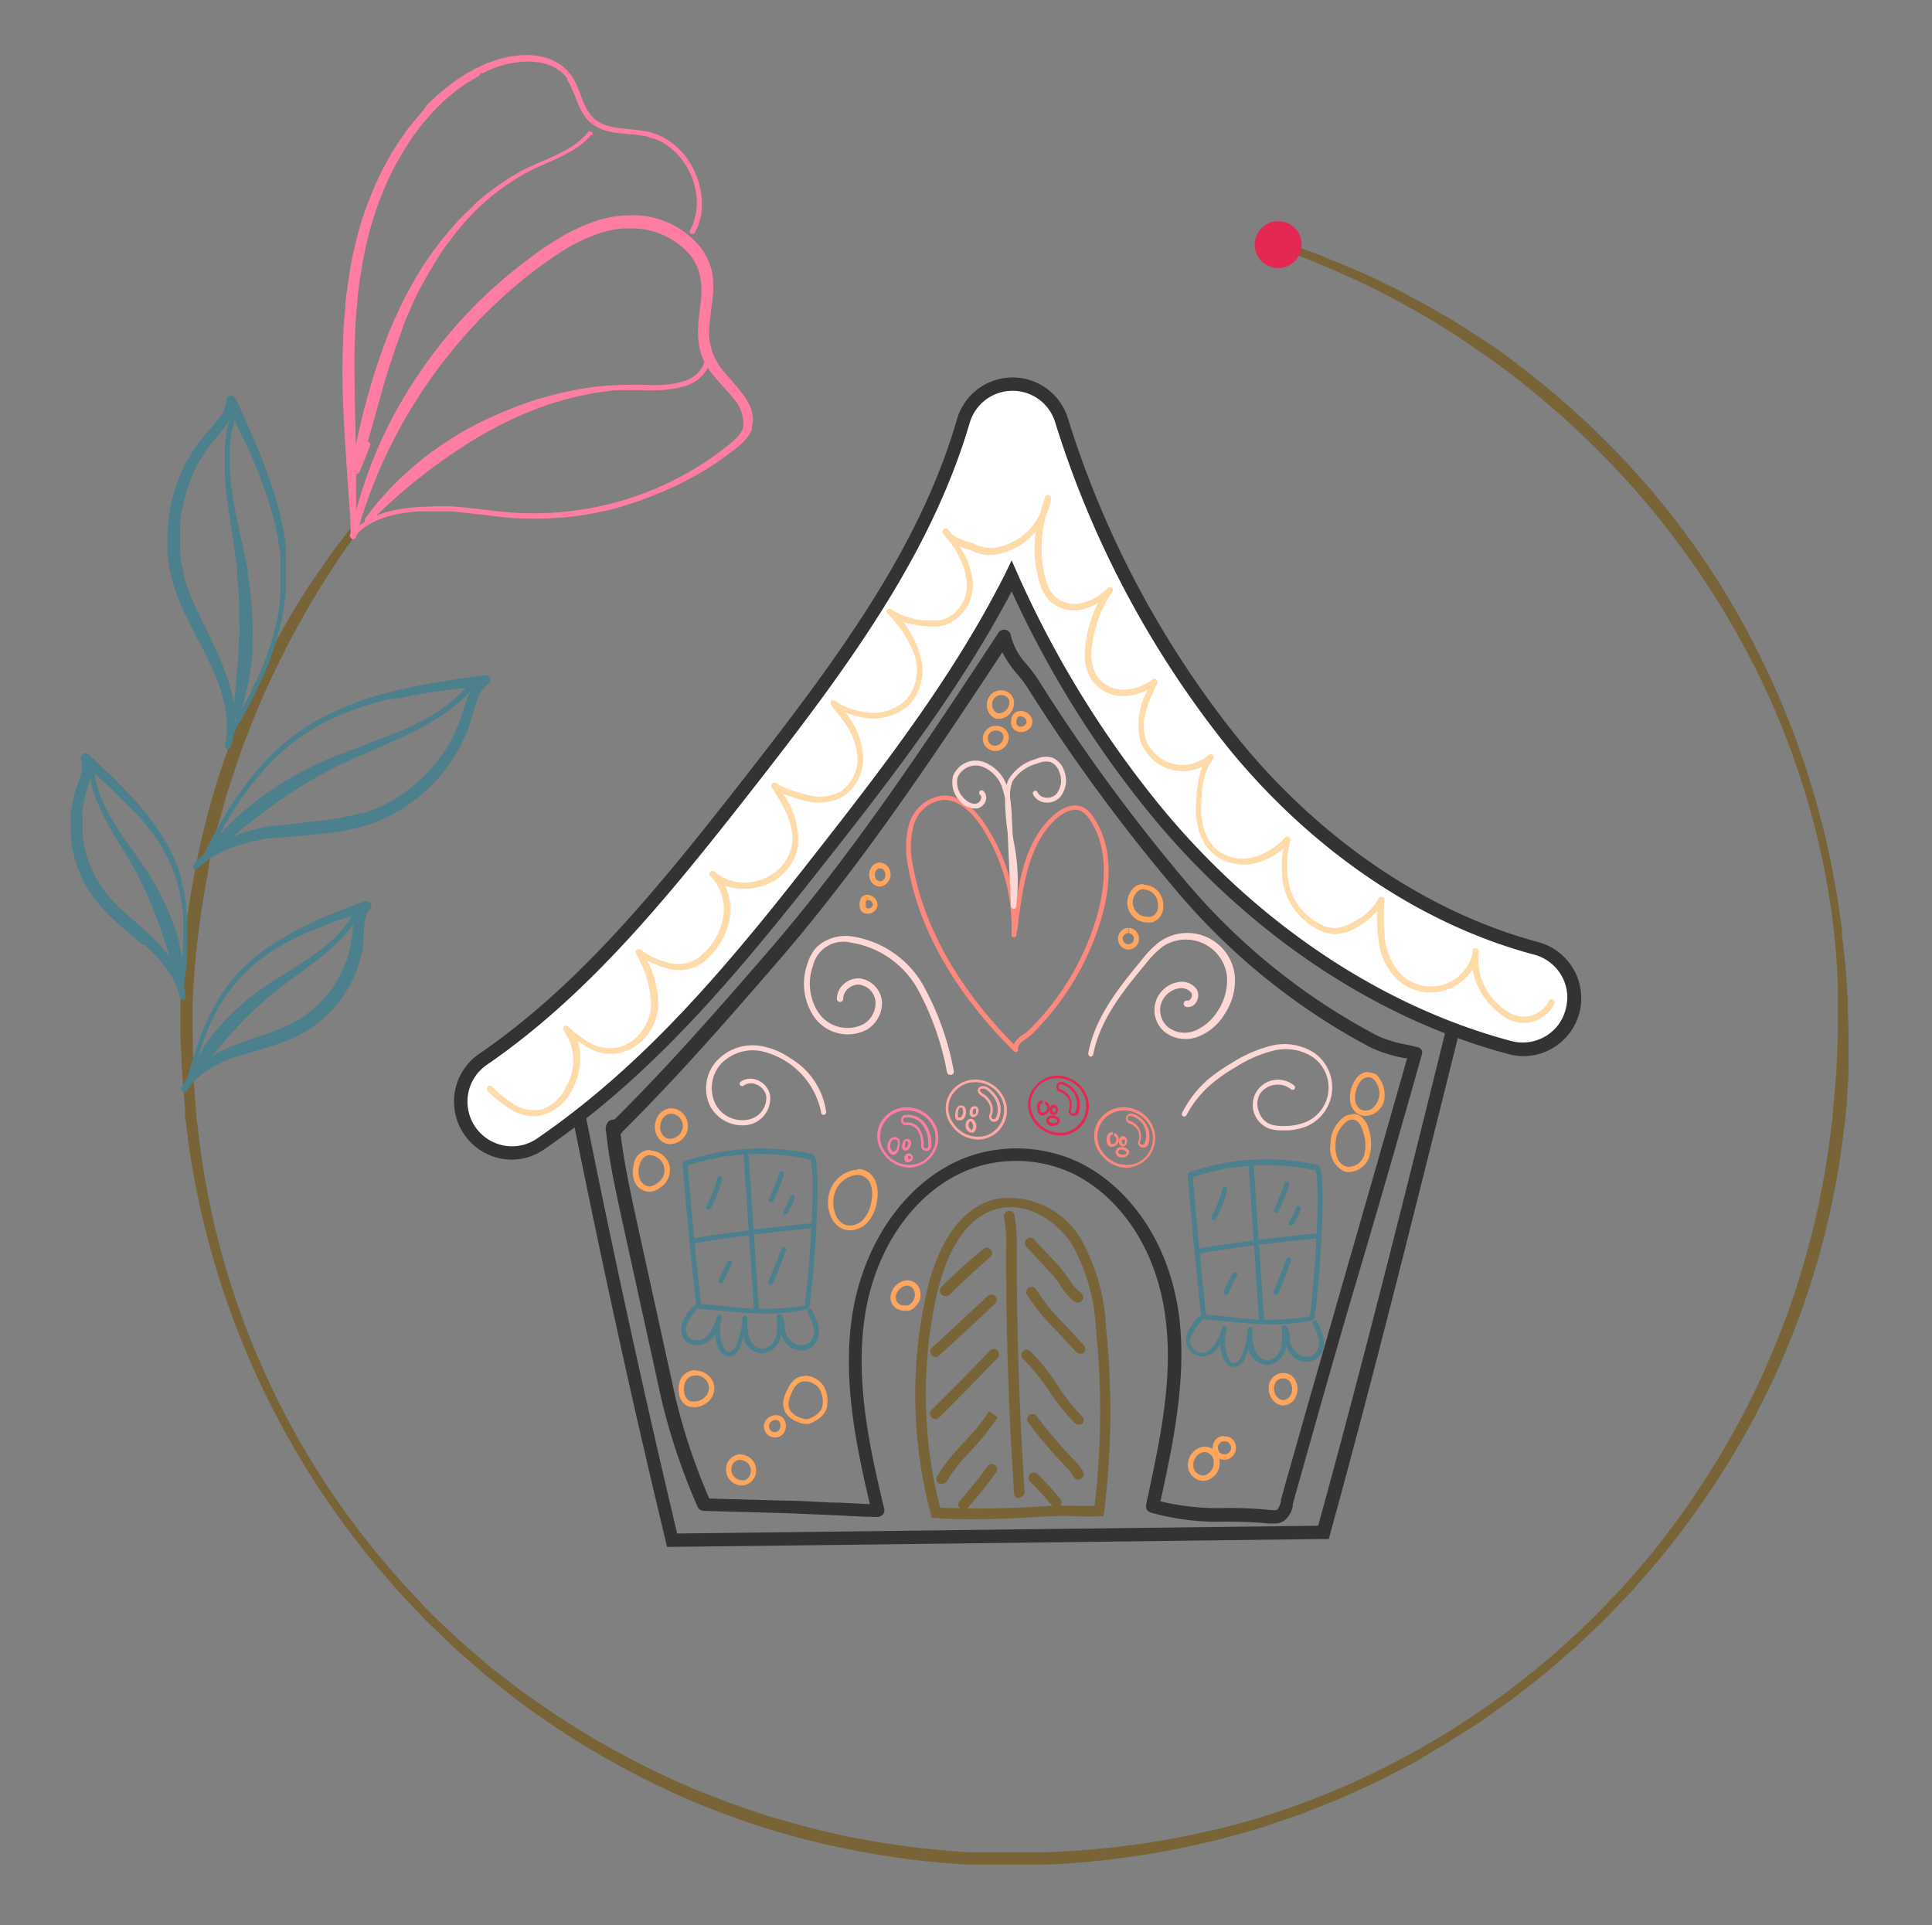 <svg id="Layer_1" data-name="Layer 1" xmlns="http://www.w3.org/2000/svg" width="149.19" height="148.68" viewBox="0 0 149.19 148.68"><rect x="0" y="0" width="149.19" height="148.68" fill="#808080" stroke="none"/><title>mobile-w-viewbox</title><path d="M98.8,18.61l.88.3c.58.2,1.44.47,2.55.92s2.47,1,4,1.71l1.2.59.64.31.64.35,1.35.72c.46.25.92.54,1.4.81,1,.55,1.94,1.2,3,1.87s2.06,1.42,3.12,2.25a63.18,63.18,0,0,1,6.51,5.71,62.19,62.19,0,0,1,12,16.88l.63,1.3.58,1.32c.4.89.74,1.8,1.11,2.72.19.46.34.93.51,1.4l.5,1.42.45,1.45c.14.49.31,1,.43,1.47.26,1,.55,2,.76,3l.34,1.53.28,1.56c.21,1,.34,2.1.5,3.16l.06.4,0,.4.09.8c.05.54.13,1.08.18,1.62l.12,1.63c0,.28,0,.55.06.83l0,.82.06,1.67V81.2l0,1.67-.11,1.7c0,.57-.08,1.14-.13,1.71l-.21,1.7a62.83,62.83,0,0,1-9.83,26.54,67.63,67.63,0,0,1-4.37,5.94c-.4.48-.81.94-1.22,1.41l-.61.7-.31.35-.32.34c-.87.89-1.7,1.81-2.62,2.65l-1.36,1.29-1.42,1.23c-.94.84-1.94,1.59-2.93,2.37-.49.4-1,.74-1.52,1.11L114.27,133l-1.59,1-.8.51c-.26.18-.54.32-.82.48l-1.64,1-.41.23-.42.22-.85.43c-.56.29-1.12.59-1.69.86l-1.73.78-.87.4-.88.35-1.77.7c-.29.12-.59.22-.89.32l-.9.31-.9.3c-.3.11-.6.22-.9.3a66.1,66.1,0,0,1-14.92,2.72c-.63.06-1.27.06-1.9.08l-1.89,0h-.12a.47.47,0,0,1-.12,0h-.71l-.94,0-.94,0c-.31,0-.62,0-.93,0a63.87,63.87,0,0,1-7.48-.86,62.43,62.43,0,0,1-14.21-4.21,65,65,0,0,1-12.53-7.21l-.72-.52-.69-.55-1.39-1.1c-.23-.18-.46-.38-.68-.57l-.66-.58-1.32-1.16-1.25-1.21-.63-.6-.31-.3-.3-.32-1.19-1.25-.59-.63-.56-.65a65.7,65.7,0,0,1-7.77-10.88,65.13,65.13,0,0,1-7.9-23.08l-.18-1.41c0-.23-.07-.46-.1-.69l0-.7c-.07-.93-.17-1.85-.22-2.76L13.93,80v-.33c0-.13,0-.22,0-.34v-.65l0-1.31A62.08,62.08,0,0,1,15,67.54a60.76,60.76,0,0,1,4.91-15.22,56.32,56.32,0,0,1,5.2-8.89c.67-1,1.24-1.69,1.61-2.18l.57-.74.46.35-.52.76c-.35.51-.89,1.22-1.52,2.22a68.47,68.47,0,0,0-4.92,8.89,65.79,65.79,0,0,0-2.67,6.74l-.62,1.92-.56,2c-.11.34-.19.69-.27,1l-.25,1.06c-.08.36-.18.72-.25,1.09L16,67.72a66.21,66.21,0,0,0-1.12,9.64l0,1.3,0,.66c0,.11,0,.23,0,.32V80l.05,2.66c0,.9.12,1.81.18,2.73l.05.69c0,.23,0,.46.08.69l.16,1.39a62.44,62.44,0,0,0,15.34,33.69l.56.65.59.61L33,124.31l.3.31.31.3.63.59,1.26,1.19,1.31,1.13.67.57c.22.19.44.38.67.55L39.51,130l.7.54.72.51a66,66,0,0,0,12.44,7c.55.24,1.13.45,1.69.67l.84.34c.29.1.57.22.86.31l1.73.59.87.29.88.25L62,141l.44.12.45.11.9.21,1.79.41,1.82.33a67.41,67.41,0,0,0,7.36.85c.31,0,.62,0,.94,0l.93,0,.94,0,.47,0h.46l1.87,0c.62,0,1.25,0,1.87-.07A65,65,0,0,0,97,140.45a63.05,63.05,0,0,0,25.54-15.06c.91-.84,1.73-1.76,2.58-2.64l.32-.34.3-.35.6-.69c.4-.47.8-.93,1.19-1.4a64.16,64.16,0,0,0,4.26-5.92,63,63,0,0,0,6.3-12.79,63.83,63.83,0,0,0,3.22-13.41l.22-1.68c0-.55.09-1.11.13-1.66l.14-1.66.07-1.67.06-1.65V77.07l0-.82-.08-1.62a58,58,0,0,0-2.15-12.35,60.39,60.39,0,0,0-4.27-10.91,64.92,64.92,0,0,0-12-16.55,66.36,66.36,0,0,0-6.4-5.65c-1-.82-2.09-1.53-3.07-2.24l-1.48-1c-.48-.32-1-.61-1.43-.9a65.4,65.4,0,0,0-9.07-4.6c-1.07-.46-1.93-.76-2.5-1l-.87-.32Z" fill="#796437"/><path d="M27.1,41.26l0,0,.13-.15a4,4,0,0,1,.55-.54,5.34,5.34,0,0,1,1.05-.65,7.14,7.14,0,0,1,1.56-.51,14.1,14.1,0,0,1,2-.26l1.14-.05,1.22,0c.85.05,1.73.15,2.66.26s1.91.23,2.93.26a24.08,24.08,0,0,0,13.29-3.42c.55-.33,1.08-.68,1.61-1.06.26-.19.52-.38.77-.58a9,9,0,0,0,.74-.62,2.62,2.62,0,0,0,.55-.7.72.72,0,0,0,.09-.2v0s0,0,0,0v-.06l0-.12a1.84,1.84,0,0,0,0-.41,2.87,2.87,0,0,0-.72-1.64c-.4-.51-.88-1-1.33-1.52a9.17,9.17,0,0,1-.65-.83,5,5,0,0,1-.51-1,5.68,5.68,0,0,1-.26-2.18c0-.71.15-1.39.2-2.06a6.45,6.45,0,0,0-.06-1.92,4.15,4.15,0,0,0-.81-1.66,6,6,0,0,0-4.13-2l-.46,0h-.23l-.25,0a7.79,7.79,0,0,0-1.84.36A13.28,13.28,0,0,0,43.1,19.6c-.53.34-1,.7-1.54,1.07l-.74.57c-.24.19-.48.38-.71.58-.94.78-1.82,1.59-2.64,2.41A39.11,39.11,0,0,0,30.38,34a37,37,0,0,0-1.74,3.91c-.43,1.12-.7,2-.88,2.62s-.27.94-.27.94a.23.23,0,0,1-.27.16.22.22,0,0,1-.16-.25s.07-.34.21-1,.38-1.55.75-2.7c.19-.58.41-1.21.67-1.89s.58-1.41.94-2.18a35.22,35.22,0,0,1,2.83-4.91,36.54,36.54,0,0,1,4.28-5.18c.85-.85,1.76-1.67,2.73-2.47l.74-.59q.38-.3.75-.57c.52-.39,1-.76,1.6-1.11A14.62,14.62,0,0,1,46.21,17a8.89,8.89,0,0,1,2.07-.37h.53a4.89,4.89,0,0,1,.54,0,7.79,7.79,0,0,1,1.06.17,6.66,6.66,0,0,1,3.65,2.26,5,5,0,0,1,.94,2,7.2,7.2,0,0,1,0,2.17c-.07.7-.18,1.37-.23,2A4.68,4.68,0,0,0,55,27.19a5.31,5.31,0,0,0,1,1.63c.42.51.89,1,1.31,1.56a5.28,5.28,0,0,1,.57.92,2.69,2.69,0,0,1,.26,1.09,2.39,2.39,0,0,1-.08.59l0,.12,0,0a.12.12,0,0,1,0,.05v0l-.12.26a3.39,3.39,0,0,1-.68.85,9.22,9.22,0,0,1-.79.64l-.8.59c-.54.38-1.09.73-1.66,1.06a24.55,24.55,0,0,1-3.43,1.66A27,27,0,0,1,47,39.39a24.35,24.35,0,0,1-6.65.64c-1,0-2-.16-3-.27s-1.81-.22-2.64-.27c-.41,0-.81,0-1.2,0s-.75,0-1.11,0a12.85,12.85,0,0,0-1.94.26,7.22,7.22,0,0,0-1.47.49,5.2,5.2,0,0,0-1,.6,4.42,4.42,0,0,0-.49.49l-.12.14,0,.05a.22.22,0,0,1-.34-.27Z" fill="#ff7da3"/><path d="M53.28,17.82l.07-.17.1-.21a1.17,1.17,0,0,0,.11-.28,4.73,4.73,0,0,0,.23-1.93,5.64,5.64,0,0,0-1.08-2.84,5.44,5.44,0,0,0-1.37-1.28,4.08,4.08,0,0,0-.92-.43c-.16,0-.33-.11-.5-.15l-.54-.09c-.74-.1-1.54-.1-2.37-.29a3.5,3.5,0,0,1-1.21-.53l-.27-.21c-.09-.1-.15-.15-.23-.25a3,3,0,0,1-.39-.57c-.44-.81-.63-1.7-1.11-2.41l0-.07,0-.05-.11-.13a1.86,1.86,0,0,0-.22-.25c-.08-.06-.15-.14-.24-.2l-.26-.18a3.75,3.75,0,0,0-1.22-.46,5.62,5.62,0,0,0-1.36-.07A8.34,8.34,0,0,0,38.93,5a9.24,9.24,0,0,0-1.33.49l-.32.16-.07,0-.08,0L37,5.85l-.63.38-.16.1L36,6.44l-.29.21c-.2.14-.4.27-.59.43l-.56.47-.28.24-.26.26-.53.52c-.17.18-.33.37-.49.56a13.11,13.11,0,0,0-.93,1.16,22.22,22.22,0,0,0-2.77,5.2A28.23,28.23,0,0,0,27.88,21l-.11.69-.09.68c-.06.47-.09.92-.13,1.36-.08.9-.12,1.78-.15,2.64-.06,1.72,0,3.35,0,4.86l.1,4.13c0,1.24,0,2.31,0,3.2s0,1.58,0,2.06l0,.73a.21.21,0,0,1-.22.21.23.23,0,0,1-.21-.21h0l0-.73c0-.47-.06-1.16-.12-2l-.22-3.18c-.07-1.23-.17-2.62-.23-4.14s-.09-3.17,0-4.92c0-.88.08-1.78.17-2.7,0-.46.08-.93.15-1.39l.09-.7.11-.71c.16-.95.38-1.91.63-2.87.13-.47.28-1,.43-1.43l.26-.71.13-.35.14-.35.29-.71c.09-.23.21-.46.32-.69s.21-.47.33-.69l.37-.68.18-.34.2-.32.41-.66c.14-.22.29-.42.44-.64s.29-.42.45-.62c.33-.4.64-.81,1-1.18L33,8.07l.56-.53.28-.26.3-.24.6-.48c.2-.16.42-.3.63-.45l.32-.21.16-.11L36,5.7l.65-.37.16-.1.08,0,.1-.05L37.35,5a11,11,0,0,1,1.43-.5,8.41,8.41,0,0,1,1.49-.24,6.31,6.31,0,0,1,1.5.1,4.34,4.34,0,0,1,1.38.55l.31.22.28.26a1.94,1.94,0,0,1,.24.27l.1.13.07.08.05.08c.52.83.7,1.73,1.1,2.45a3.09,3.09,0,0,0,.33.5,2.09,2.09,0,0,0,.2.22c.08.06.14.13.22.18a3,3,0,0,0,1.06.46c.77.19,1.56.2,2.32.31l.57.1c.19,0,.37.1.55.15a5.14,5.14,0,0,1,1,.48A5.62,5.62,0,0,1,53,12.15a6.31,6.31,0,0,1,1.17,3,5.17,5.17,0,0,1,0,1.22c0,.18-.05.34-.09.49l-.12.41a1.86,1.86,0,0,1-.12.3l-.09.21-.08.17a.22.22,0,0,1-.29.1.2.2,0,0,1-.1-.28Z" fill="#ff7da3"/><path d="M54.62,26.18l.06.08a.63.63,0,0,1,.07.12.8.8,0,0,1,.08.16,2,2,0,0,1,.07,1.12,2.69,2.69,0,0,1-.79,1.46,2.79,2.79,0,0,1-.87.57l-.26.1-.26.07a4.9,4.9,0,0,1-.55.13,10.76,10.76,0,0,1-2.44.14H48.42l-.67,0c-.23,0-.45,0-.68.06a21.69,21.69,0,0,0-2.8.5,22.05,22.05,0,0,0-2.8.87,26.85,26.85,0,0,0-2.68,1.18c-.86.43-1.69.9-2.47,1.38s-1.52,1-2.2,1.47c-.34.24-.67.49-1,.73l-.9.71c-1.15.92-2.06,1.75-2.69,2.34l-1,.93h0a.22.22,0,0,1-.31,0,.23.23,0,0,1,0-.28l.22-.29c.13-.19.34-.47.62-.81s.64-.74,1.06-1.19l.69-.7.8-.73a22.8,22.8,0,0,1,1.91-1.53c.71-.5,1.47-1,2.29-1.49A27.58,27.58,0,0,1,38.41,32a29.65,29.65,0,0,1,2.81-1.08,28.45,28.45,0,0,1,2.92-.75,22.63,22.63,0,0,1,2.88-.4l1.39-.06h.68l.65,0a9.54,9.54,0,0,0,2.36-.1l.51-.12.25-.07a1.57,1.57,0,0,0,.23-.09,2.43,2.43,0,0,0,.74-.48,2.31,2.31,0,0,0,.66-1.26,1.57,1.57,0,0,0-.06-.88l0-.11-.05-.07,0-.07a.22.22,0,0,1,0-.31.22.22,0,0,1,.3,0Z" fill="#ff7da3"/><path d="M45.68,10.38a5,5,0,0,1-.77.75,5.72,5.72,0,0,1-.89.59,20.29,20.29,0,0,1-1.88.91l-.93.42-.46.24a4.79,4.79,0,0,0-.45.25c-.29.17-.59.34-.87.54l-.43.28-.41.3A18,18,0,0,0,37,16a19.85,19.85,0,0,0-1.4,1.49l-.32.39-.32.4c-.21.27-.41.55-.61.82s-.38.57-.57.85l-.53.88q-.51.88-1,1.8l-.22.46-.21.47c-.15.31-.27.63-.41.94s-.25.63-.38,1l-.35,1c-.23.64-.45,1.29-.66,1.94s-.4,1.31-.59,2-.38,1.32-.56,2l-.56,2c-.18.67-.37,1.33-.57,2L27.14,36l.51-.9.54-.9a.22.22,0,0,1,.3-.07.24.24,0,0,1,.09.27l-.39,1-.41,1a.35.35,0,0,1-.47.19.38.38,0,0,1-.21-.4v0c.13-.68.26-1.36.41-2s.3-1.35.46-2,.35-1.34.54-2,.39-1.34.61-2,.46-1.32.71-2,.53-1.3.82-1.93c.15-.32.3-.65.45-.95l.23-.46.26-.47c.32-.62.69-1.22,1.06-1.81.2-.29.39-.59.59-.87s.4-.57.62-.85.43-.55.66-.82l.33-.4.35-.39c.47-.52,1-1,1.49-1.49s1.06-.91,1.63-1.31l.42-.31.45-.29c.28-.19.6-.36.9-.54s.62-.31.92-.47l1-.44a18.39,18.39,0,0,0,1.84-.89,5.82,5.82,0,0,0,.83-.57,4.68,4.68,0,0,0,.71-.7.21.21,0,1,1,.33.27h0Z" fill="#ff7da3"/><path d="M15.64,66.17q.38-.77.78-1.53c.27-.5.55-1,.84-1.49s.6-1,.92-1.45.66-.93,1-1.39l.54-.67c.19-.21.37-.43.57-.64.39-.42.79-.84,1.22-1.22l.32-.29.33-.27c.22-.19.45-.36.68-.53l.18-.13.18-.13.35-.23c.23-.16.49-.31.74-.46l.37-.21.39-.2.38-.2.39-.18c.52-.25,1.05-.47,1.59-.67l.81-.29.82-.26.83-.23.84-.2c.55-.13,1.11-.26,1.68-.36l1.68-.31c1.13-.18,2.26-.34,3.38-.5a.38.38,0,0,1,.26.69h0a2.45,2.45,0,0,0-.87,1.25c-.2.53-.32,1.11-.53,1.7,0,.15-.09.29-.14.43l-.17.44c-.12.3-.26.57-.39.85s-.3.55-.46.82-.32.53-.51.78l-.27.37-.3.36c-.19.25-.41.47-.62.7s-.45.43-.67.65-.47.4-.73.59-.49.37-.76.54l-.39.25-.41.23c-.13.08-.27.15-.41.22l-.42.21-.87.35a12.33,12.33,0,0,1-1.8.51c-.6.12-1.21.21-1.81.28s-1.21.13-1.8.18-1.19.1-1.78.16l-.22,0-.21,0a3.11,3.11,0,0,0-.44.06c-.29,0-.58.09-.86.15a12.24,12.24,0,0,0-1.68.45,8.88,8.88,0,0,0-1.57.71,7,7,0,0,0-1.37,1h0a.21.21,0,0,1-.3,0,.2.2,0,0,1,0-.28,6.61,6.61,0,0,1,1.37-1.27,9.2,9.2,0,0,1,1.63-.89,12.93,12.93,0,0,1,1.76-.58c.3-.08.6-.14.9-.2l.45-.08.23,0,.23,0c.6-.09,1.2-.15,1.79-.22l1.78-.2c.58-.08,1.16-.17,1.73-.29.29-.06.55-.12.83-.2l.22-.06.05,0h.05l.1,0,.41-.13.79-.32.39-.19.38-.19.38-.21.36-.23c.25-.15.48-.33.71-.5s.45-.36.67-.54.43-.38.63-.59.4-.41.58-.63l.28-.33.26-.35c.19-.22.33-.47.5-.7s.3-.5.44-.75.27-.51.37-.77l.17-.39.15-.42c.2-.53.34-1.13.58-1.72a4.54,4.54,0,0,1,.46-.87,2.61,2.61,0,0,1,.76-.72l.25.69c-1.13.12-2.26.25-3.38.4l-.84.12-.83.14c-.56.09-1.11.2-1.67.32L30,54l-.82.21-.81.24-.8.26c-.53.19-1.05.39-1.56.62-.26.11-.51.24-.76.37l-.38.18-.36.21a7.71,7.71,0,0,0-.72.44l-.36.23-.17.11-.17.13c-.23.16-.45.33-.67.51l-.32.26-.32.28a16.7,16.7,0,0,0-1.2,1.18c-.2.21-.38.42-.56.63l-.53.66c-.35.44-.68.9-1,1.37-.15.23-.31.46-.46.71s-.3.47-.44.72c-.29.48-.56,1-.82,1.48s-.51,1-.76,1.52a.22.22,0,1,1-.39-.19Z" fill="#4c808d"/><path d="M36.36,53.35l-.51.51-.55.5-.58.46-.59.42-.62.39-.63.37c-.43.24-.86.46-1.3.67-.87.42-1.76.81-2.64,1.19l-1.33.58c-.43.19-.87.39-1.3.6L26,59.2l-.33.16-.63.33-.62.35c-.21.11-.41.23-.61.35s-.41.25-.61.38l-.6.37c-.4.26-.79.53-1.18.8s-.76.56-1.14.84-.75.58-1.13.87-.74.59-1.1.9l-1.1.92,0,0a.3.3,0,0,1-.42,0,.27.27,0,0,1-.06-.27c.07-.26.15-.51.23-.77a.22.22,0,0,1,.27-.14.21.21,0,0,1,.15.22c0,.27,0,.53,0,.8L16.51,65c.16-.19.31-.38.47-.56l.5-.54c.34-.35.69-.7,1.05-1l.56-.49c.19-.15.37-.31.57-.46.38-.3.78-.59,1.18-.86s.82-.55,1.24-.8.84-.5,1.27-.72.87-.45,1.32-.65c.22-.11.45-.21.67-.3l.33-.14.34-.14,1.36-.52,1.36-.5,1.34-.52c.45-.17.89-.36,1.32-.56s.87-.4,1.29-.63c.2-.11.42-.22.62-.34l.6-.38.58-.41.56-.45.51-.47.5-.53a.21.21,0,0,1,.31.29Z" fill="#4c808d"/><path d="M17.65,56.49c.3-.49.59-1,.87-1.46s.55-1,.81-1.49c.13-.25.25-.5.37-.76s.24-.51.35-.77c.23-.51.43-1,.62-1.57l.27-.8c.08-.27.16-.54.23-.81.14-.55.26-1.1.35-1.65l.07-.42,0-.41a7.93,7.93,0,0,0,.07-.84l0-.21v-.63c0-.29,0-.57,0-.84l0-.42,0-.42c0-.28-.06-.56-.11-.83-.08-.56-.19-1.11-.32-1.66-.07-.27-.13-.54-.2-.82l-.24-.81-.26-.8-.28-.79c-.2-.53-.41-1.06-.63-1.58-.1-.26-.22-.52-.33-.77l-.35-.78c-.48-1-1-2-1.48-3.06l.72-.16a2.69,2.69,0,0,1-.2,1,4,4,0,0,1-.49.86c-.37.52-.8,1-1.14,1.41-.09.12-.19.24-.27.36l-.24.35c-.16.22-.3.49-.45.73s-.27.51-.39.77-.24.52-.33.8l-.15.4-.13.41c-.09.28-.15.56-.22.84s-.11.56-.17.84-.08.57-.09.86,0,.57,0,.86,0,.29,0,.43l0,.43c0,.15,0,.29,0,.43l.05.43c0,.28.1.56.16.84l.1.42,0,.1v0l0,.06.06.21c.09.29.18.54.28.82.21.54.44,1.08.69,1.61s.52,1.07.78,1.61.53,1.08.78,1.63l.09.21.09.21c.06.14.12.28.17.42s.22.58.32.87A12.47,12.47,0,0,1,18,54a8.87,8.87,0,0,1,.13,1.86,6.71,6.71,0,0,1-.33,1.83.22.22,0,0,1-.28.13.22.22,0,0,1-.14-.25h0a7.06,7.06,0,0,0,.14-1.72,8.93,8.93,0,0,0-.24-1.7,13.33,13.33,0,0,0-.52-1.66c-.11-.28-.22-.55-.34-.81s-.12-.27-.18-.4l-.1-.2-.09-.2c-.26-.53-.54-1.06-.81-1.58s-.56-1.07-.82-1.62A18.16,18.16,0,0,1,13.69,46a12.31,12.31,0,0,1-.54-1.79c-.07-.3-.11-.61-.16-.92l-.06-.47a3.55,3.55,0,0,1,0-.46l0-.47v-.47c0-.31,0-.62.05-.93s.07-.62.11-.93.11-.61.19-.91a7.06,7.06,0,0,1,.25-.9l.14-.44.17-.44c.11-.29.26-.56.38-.85s.29-.55.45-.82.31-.53.51-.78l.27-.39.29-.35c.39-.49.82-.9,1.15-1.35a2.49,2.49,0,0,0,.59-1.41h0a.37.37,0,0,1,.38-.37.37.37,0,0,1,.33.22c.48,1,.95,2.07,1.39,3.12.23.52.45,1,.66,1.58s.4,1.07.6,1.61l.27.82.25.82.22.83c.07.28.13.56.2.84.11.56.22,1.13.29,1.7,0,.14,0,.28,0,.43l0,.43,0,.43,0,.43c0,.29,0,.58,0,.86v.43a1.7,1.7,0,0,1,0,.22v.22c0,.28,0,.57-.08.86l-.06.42-.07.43a15.69,15.69,0,0,1-.37,1.68c-.07.28-.16.55-.24.83l-.27.81c-.19.54-.4,1.08-.63,1.6s-.47,1-.73,1.55-.53,1-.81,1.52-.57,1-.86,1.47h0a.22.22,0,0,1-.3.07.21.21,0,0,1-.07-.3Z" fill="#4c808d"/><path d="M18.12,32.46l-.06.25c0,.16-.12.4-.17.7s-.06.32-.08.5l-.07.61q0,.31,0,.69c0,.24,0,.5,0,.76s0,.55.05.84,0,.58.1.89c.07.61.18,1.25.31,1.91.25,1.32.61,2.72.88,4.16l.05.27,0,.14,0,.13.09.54c.05.36.1.72.14,1.08.08.72.12,1.43.14,2.12s0,1.35,0,2-.1,1.23-.18,1.77c0,.27-.08.53-.13.78l-.14.7c-.1.43-.2.81-.29,1.12s-.18.54-.23.7l-.1.25a.22.22,0,0,1-.28.13.22.22,0,0,1-.14-.22h0L18,55l.07-.72.12-1.13c.05-.43.09-.92.13-1.45s.09-1.1.11-1.71c0-.31,0-.62.05-.94s0-.65,0-1c0-.67,0-1.36-.05-2.06,0-.35-.05-.69-.07-1l-.05-.53v-.14l0-.13,0-.26c-.08-.71-.19-1.43-.29-2.13l-.32-2.06c-.05-.34-.1-.67-.14-1s-.08-.64-.11-1-.06-.62-.08-.91,0-.58,0-.86,0-.53,0-.78,0-.49,0-.71l.07-.63c0-.19.06-.37.08-.53.05-.33.12-.56.15-.72l.06-.26a.22.22,0,0,1,.26-.16.21.21,0,0,1,.16.26Z" fill="#4c808d"/><path d="M100.51,18.88a1.81,1.81,0,1,1-1.8-1.8A1.8,1.8,0,0,1,100.51,18.88Z" fill="#e52753"/><path d="M14.44,83.42c.1-.42.21-.83.33-1.24s.24-.82.38-1.23.29-.81.44-1.2.34-.8.52-1.19L16.4,78c.1-.19.2-.38.31-.57.22-.37.45-.73.7-1.08l.19-.27.2-.25c.13-.17.27-.34.41-.5l.11-.12.11-.12.22-.23c.15-.16.31-.31.47-.45l.24-.23.25-.2.5-.41c.34-.26.7-.51,1.06-.74l.55-.34.56-.32.57-.31.58-.28Q24,71.29,24.6,71l1.18-.49c.8-.32,1.6-.62,2.39-.91a.39.39,0,0,1,.49.22.37.37,0,0,1-.09.39h0a1.74,1.74,0,0,0-.4,1c-.07.41-.06.85-.11,1.32,0,.12,0,.23,0,.34l-.05.36c0,.24-.1.46-.15.69s-.13.45-.2.68-.15.44-.25.66l-.14.32c0,.11-.11.21-.16.32s-.23.41-.35.61-.26.39-.39.59-.28.38-.43.56-.31.36-.48.52a3,3,0,0,1-.25.25l-.26.24c-.17.16-.37.3-.55.45s-.39.27-.59.4a8.28,8.28,0,0,1-1.25.66c-.43.19-.86.35-1.29.5s-.87.28-1.29.41-.86.25-1.27.39l-.16,0-.15.05-.31.11-.6.24a9.52,9.52,0,0,0-1.15.58,5.78,5.78,0,0,0-1.88,1.7h0A.22.22,0,0,1,14,84a4.82,4.82,0,0,1,.79-1.17,6.19,6.19,0,0,1,1.05-.93,10.58,10.58,0,0,1,1.2-.72c.21-.11.42-.2.63-.3l.32-.13.16-.06.16-.07,1.28-.45,1.26-.43c.41-.15.82-.3,1.21-.48a9.19,9.19,0,0,0,1.12-.59,6,6,0,0,0,.52-.36c.16-.13.34-.25.49-.39l.24-.21c.08-.07.15-.15.23-.23s.29-.3.43-.46.27-.33.4-.49.25-.34.36-.53a5.89,5.89,0,0,0,.32-.54c.05-.1.11-.19.15-.28l.14-.29c.1-.19.16-.39.25-.59s.14-.4.2-.6.12-.42.15-.62l.06-.3c0-.11,0-.22.05-.33.06-.41.07-.88.15-1.35a3.59,3.59,0,0,1,.21-.74,2.17,2.17,0,0,1,.46-.67l.39.62q-1.22.39-2.4.81c-.4.14-.8.29-1.19.45s-.78.32-1.16.49l-.57.26-.57.28-.55.3-.54.31c-.36.22-.71.45-1.05.7-.17.12-.33.25-.49.38l-.24.2-.23.21a4.6,4.6,0,0,0-.46.43l-.22.22-.11.11-.1.12c-.14.15-.28.31-.41.47l-.19.25-.19.25c-.25.34-.47.69-.69,1-.11.18-.2.36-.31.55l-.28.56c-.18.38-.35.76-.5,1.15s-.31.79-.43,1.19-.25.8-.37,1.21-.21.81-.31,1.23a.21.21,0,0,1-.26.16.22.22,0,0,1-.16-.26Z" fill="#4c808d"/><path d="M27.64,70.81l-.29.46-.33.45-.35.43-.37.4c-.26.27-.52.52-.8.76s-.55.48-.84.7c-.57.45-1.15.88-1.74,1.3-.29.21-.58.42-.86.64s-.57.43-.85.66-.56.46-.81.68-.53.47-.78.71l-.76.74-.72.77c-.24.26-.47.52-.7.79l-.68.8-1.35,1.65-.05.06a.29.29,0,0,1-.41,0,.28.28,0,0,1-.11-.25c0-.2,0-.4.07-.6a.23.23,0,0,1,.25-.19.24.24,0,0,1,.18.17c.05.2.08.4.12.59l-.57-.15c.08-.16.15-.33.24-.49l.27-.48c.19-.32.38-.63.59-.93s.44-.6.67-.88.48-.55.74-.82.51-.53.78-.78.54-.5.82-.73.57-.46.87-.68l.9-.63c.61-.4,1.23-.77,1.84-1.15l.9-.59a10.61,10.61,0,0,0,.88-.61c.29-.21.57-.43.84-.65l.4-.35.38-.37.35-.39.34-.41.29-.43.28-.47a.21.21,0,0,1,.29-.07.21.21,0,0,1,.08.29Z" fill="#4c808d"/><path d="M13.77,76.24c.07-.42.13-.83.18-1.25s.1-.84.14-1.26.05-.84.05-1.26,0-.84,0-1.26l0-.62c0-.21-.05-.42-.08-.63-.06-.41-.13-.83-.23-1.23l-.07-.31-.09-.3c0-.2-.12-.39-.19-.59l-.05-.15a1.47,1.47,0,0,0-.06-.14l-.12-.3a5.79,5.79,0,0,0-.25-.57l-.13-.28-.15-.27c-.1-.19-.2-.37-.31-.55-.22-.36-.46-.7-.7-1-.13-.17-.25-.34-.38-.5l-.4-.49-.41-.47L10,62.3l-.89-.89c-.3-.3-.61-.59-.92-.87C7.6,60,7,59.42,6.32,58.87l.6-.43a2,2,0,0,1,.16.8A3.11,3.11,0,0,1,7,60c-.11.47-.28.9-.38,1.3,0,.11-.06.22-.08.33l-.07.3c0,.2-.06.42-.09.63s0,.42,0,.63,0,.43,0,.64l0,.32,0,.31a6,6,0,0,0,.09.63c0,.21.09.42.13.63s.11.41.18.61a6,6,0,0,0,.22.59l.12.29.14.29c.09.19.2.37.3.55s.23.36.35.53a9.36,9.36,0,0,0,.81,1c.29.31.6.61.93.91l1,.88c.34.3.68.59,1,.91l.12.12.13.12.24.24c.16.17.32.34.47.52a10.14,10.14,0,0,1,.83,1.12,6.18,6.18,0,0,1,.61,1.27A4.77,4.77,0,0,1,14.33,77a.2.2,0,0,1-.2.22.23.23,0,0,1-.23-.17h0a5.63,5.63,0,0,0-1.08-2.29,8.46,8.46,0,0,0-.84-1,4.89,4.89,0,0,0-.46-.45c-.07-.08-.16-.15-.24-.23l-.12-.1L11,72.94c-.33-.29-.67-.57-1-.85s-.69-.57-1-.87-.68-.62-1-1a8.47,8.47,0,0,1-.89-1.09q-.21-.3-.39-.6c-.11-.21-.24-.41-.34-.62l-.15-.32c0-.11-.09-.22-.13-.33a6,6,0,0,1-.24-.67c-.07-.22-.12-.45-.19-.68s-.1-.46-.13-.7-.07-.46-.08-.7l0-.35v-.35c0-.24,0-.47,0-.71s0-.47.07-.7.07-.46.13-.7l.09-.35c0-.11.06-.21.1-.32.13-.46.3-.86.41-1.26a1.73,1.73,0,0,0,0-1.08h0a.38.38,0,0,1,.21-.49.39.39,0,0,1,.39.07c.63.58,1.25,1.17,1.86,1.76l.9.92c.3.3.59.62.88.94l.42.48.41.5.39.51.38.53c.24.36.48.72.69,1.09.11.19.21.38.31.57l.15.29.14.3a6.14,6.14,0,0,1,.25.59l.12.3s0,.09.06.15l.05.16A6.36,6.36,0,0,1,14,68l.09.31.07.31a11,11,0,0,1,.22,1.28c0,.21,0,.42.08.64l0,.64c0,.43,0,.86,0,1.29s0,.86,0,1.28-.07.86-.12,1.28-.11.85-.17,1.27h0a.22.22,0,0,1-.25.18.2.2,0,0,1-.18-.24Z" fill="#4c808d"/><path d="M7.29,59.53l.08.54.11.51c0,.17.1.33.14.5l.18.5.21.49c.07.16.16.31.23.47.17.32.34.63.53.93s.37.61.57.9.4.6.61.89c.42.59.85,1.17,1.25,1.77.22.32.4.6.59.93s.37.63.54,1,.34.66.49,1,.29.68.42,1,.25.69.36,1,.2.71.28,1.07.14.72.19,1.09l.06.54c0,.19,0,.37,0,.55l-.59-.08.34-.5a.21.21,0,0,1,.3,0,.21.21,0,0,1,.09.23c-.05.2-.11.39-.17.58a.29.29,0,0,1-.36.2.31.31,0,0,1-.2-.2l0-.08-.61-2-.32-1c-.11-.33-.22-.67-.34-1s-.25-.66-.38-1-.27-.65-.41-1-.29-.64-.45-.95-.32-.65-.49-1-.34-.62-.52-.93-.37-.61-.56-.92c-.37-.62-.75-1.24-1.1-1.87-.18-.32-.35-.64-.51-1s-.3-.66-.44-1l-.19-.51-.15-.53L7,60.13l-.1-.53a.22.22,0,0,1,.43-.07Z" fill="#4c808d"/><path d="M78.29,37.17A80.39,80.39,0,0,0,112,78.11c-3.27,13.25-6.59,26.55-10.21,39.71l-49.5.6Q48,100.35,44.43,82.13c11.66-14.46,23.26-29.71,33.86-45M78.58,35l-1.13,1.63C67.5,50.91,56.12,66,43.63,81.49l-.3.37.1.47c2.38,12.1,5,24.32,7.89,36.32l.19.8h.82l49.51-.6h.77l.2-.74c3.65-13.28,7-26.91,10.21-39.74l.18-.72-.64-.39A79.52,79.52,0,0,1,79.25,36.83L78.58,35Z" fill="#333"/><path d="M78.43,81.24a.19.19,0,0,1-.13-.06C73.84,76.78,71,71.87,70.14,67a7,7,0,0,1,.07-3.4,3.09,3.09,0,0,1,2.57-2.16c1.45-.07,2.57,1.14,3.27,2.18a14.59,14.59,0,0,1,2.35,6.5c.39-2.66.94-5.3,2.86-7.08.32-.3,1.43-1.22,2.44-.67a2,2,0,0,1,.69.67c1.85,2.61,1.19,6.15.62,8a20.8,20.8,0,0,1-5.29,8.79,5.93,5.93,0,0,1-.51.4c-.4.28-.63.46-.59.82a.2.2,0,0,1-.11.19ZM72.91,61.77H72.8a2.7,2.7,0,0,0-2.23,1.91,6.49,6.49,0,0,0-.06,3.21c.85,4.73,3.54,9.48,7.78,13.76a1.66,1.66,0,0,1,.7-.74,4.25,4.25,0,0,0,.47-.37,20.43,20.43,0,0,0,5.2-8.63c.54-1.81,1.19-5.21-.57-7.7a1.76,1.76,0,0,0-.57-.55c-.63-.34-1.45.09-2,.61-2.06,1.92-2.48,4.93-2.88,7.84,0,.38-.11.75-.16,1.12a.18.18,0,0,1-.2.15.17.17,0,0,1-.17-.19,14.26,14.26,0,0,0-2.36-8.41C75.12,62.86,74.13,61.77,72.91,61.77Z" fill="#fe887c"/><path d="M98.37,117.65c-.16,0-.3,0-.42,0-1.11-.12-2.2-.14-3.26-.15a18.83,18.83,0,0,1-5.84-.7.52.52,0,0,1-.35-.59c1-4.71,2.13-9.58,1.5-14.43-.81-6.32-4.42-10-7.52-11.32a10.3,10.3,0,0,0-7.09-.34c-4.31,1.38-7.67,5.81-8.57,11.29-.8,5,.23,10,1.46,15.1a.51.51,0,0,1-.1.44.53.53,0,0,1-.41.19c-1.25,0-2.51-.1-3.73-.15s-2.47-.11-3.71-.15l-6-.17a.53.53,0,0,1-.46-.31,48.42,48.42,0,0,1-2.8-8.33l-3-13.65c-.48-2.22-1-4.51-1.25-6.82,0,0,0,0,0-.08a.9.9,0,0,1,.1-.79.57.57,0,0,1,.52-.23c4.12-4.09,7.8-8.28,11.83-12.93,6.65-7.69,12.34-16.32,17.84-24.68a.52.52,0,0,1,.94.2,5,5,0,0,0,1.23,2.25,12.86,12.86,0,0,1,.84,1.11A138.19,138.19,0,0,0,91.51,68,49.45,49.45,0,0,0,106.4,80a9.48,9.48,0,0,0,2.32.69l.73.17a.49.49,0,0,1,.33.23.51.51,0,0,1,0,.4c-1.62,5.75-3.31,11.64-5,17.33s-3.33,11.58-4.95,17.32h0l0,.14a1.85,1.85,0,0,1-.7,1.18A1.37,1.37,0,0,1,98.37,117.65Zm-8.76-1.71a19.27,19.27,0,0,0,5.09.51,32.43,32.43,0,0,1,3.36.15c.17,0,.44.05.53,0s.22-.25.32-.62l0-.15c1.61-5.74,3.31-11.63,4.94-17.32,1.59-5.52,3.23-11.23,4.81-16.8l-.19,0a11,11,0,0,1-2.57-.79A50.44,50.44,0,0,1,90.75,68.67,137.3,137.3,0,0,1,79.28,53a9.4,9.4,0,0,0-.78-1,8.62,8.62,0,0,1-1.1-1.63c-5.34,8.1-10.88,16.42-17.34,23.89-4.09,4.73-7.83,9-12,13.14a.49.49,0,0,1-.14.18c.28,2.23.76,4.47,1.23,6.64l3,13.66a46.66,46.66,0,0,0,2.62,7.84l5.67.16c1.24,0,2.51.09,3.73.15,1,0,2,.09,3,.12-1.18-5-2.12-9.92-1.32-14.85,1-5.85,4.6-10.6,9.27-12.1a11.32,11.32,0,0,1,7.8.38c3.36,1.44,7.27,5.38,8.14,12.13C91.64,106.47,90.59,111.48,89.61,115.94Z" fill="#333"/><path d="M59.31,101.44c-1.22,0-2.44-.11-3.64-.23-.57,0-1.15-.11-1.73-.15a.19.19,0,0,1-.17-.17c-.41-3.64-.76-7.33-1.06-11a.19.19,0,0,1,.12-.2,18.25,18.25,0,0,1,9.86-.58h0c.22.06.63.16.35,5.62-.15,2.79-.42,5.64-.55,6.23a.18.18,0,0,1-.15.14A13.44,13.44,0,0,1,59.31,101.44Zm-5.18-.75,1.58.14a21.32,21.32,0,0,0,6.43,0c.13-.75.36-3.26.5-5.82.2-3.66.09-5.22-.08-5.46A17.79,17.79,0,0,0,53.1,90C53.39,93.57,53.74,97.16,54.13,100.69Z" fill="#4c808d"/><path d="M58.42,101.41a.19.19,0,0,1-.19-.18l-.81-12.12a.18.18,0,0,1,.18-.2.19.19,0,0,1,.2.17l.81,12.13a.19.19,0,0,1-.18.2Z" fill="#4c808d"/><path d="M53.57,96a.19.19,0,0,1,0-.38c3-.48,6.06-.87,9.08-1.15a.18.18,0,0,1,.21.17.2.2,0,0,1-.17.21c-3,.28-6.07.67-9.06,1.15Z" fill="#4c808d"/><path d="M54.7,93.4a.16.16,0,0,1-.09,0,.18.18,0,0,1-.07-.26,8.85,8.85,0,0,0,.86-2.17.18.18,0,0,1,.23-.14.19.19,0,0,1,.14.23,9.27,9.27,0,0,1-.9,2.27A.21.21,0,0,1,54.7,93.4Z" fill="#4c808d"/><path d="M59.56,92.83l-.09,0a.2.2,0,0,1-.09-.25,15.6,15.6,0,0,0,.8-2,.19.19,0,0,1,.36.12,16.2,16.2,0,0,1-.81,2A.18.18,0,0,1,59.56,92.83Z" fill="#4c808d"/><path d="M60.66,93.78a.14.14,0,0,1-.1,0,.19.19,0,0,1-.06-.26A4.92,4.92,0,0,0,61,92.4a.21.21,0,0,1,.25-.12.19.19,0,0,1,.11.25,5,5,0,0,1-.57,1.16A.19.19,0,0,1,60.66,93.78Z" fill="#4c808d"/><path d="M59.51,99.2h-.07a.18.18,0,0,1-.1-.25c.35-.84.69-1.69,1-2.54a.19.19,0,0,1,.25-.11.19.19,0,0,1,.11.24c-.32.86-.66,1.72-1,2.55A.18.18,0,0,1,59.51,99.2Z" fill="#4c808d"/><path d="M55.67,99.12H55.6a.19.19,0,0,1-.11-.25,12.61,12.61,0,0,1,.7-1.43.19.19,0,0,1,.33.19A11.71,11.71,0,0,0,55.85,99,.2.2,0,0,1,55.67,99.12Z" fill="#4c808d"/><path d="M56.3,104.73a.76.76,0,0,1-.21,0,1,1,0,0,1-.55-.51,2.67,2.67,0,0,1-.31-1.23,1.83,1.83,0,0,1-.35.44,1.43,1.43,0,0,1-1.88.18,1.41,1.41,0,0,1-.29-1.53,3.71,3.71,0,0,1,.85-1.23.19.19,0,0,1,.27,0,.18.18,0,0,1,0,.27,3.53,3.53,0,0,0-.77,1.1,1,1,0,0,0,.19,1.12,1.07,1.07,0,0,0,1.36-.18,3.49,3.49,0,0,0,.75-1.5.19.19,0,0,1,.23-.13.19.19,0,0,1,.14.22,3.42,3.42,0,0,0,.14,2.29.6.6,0,0,0,.32.33c.33.1.64-.37.76-.71a7.15,7.15,0,0,0,.39-1.88.2.2,0,0,1,.2-.18.18.18,0,0,1,.18.2,4.09,4.09,0,0,0,.17,1.55,1.22,1.22,0,0,0,1,.83h0a1.24,1.24,0,0,0,1-.89,4,4,0,0,0,.07-1.61.2.2,0,0,1,.11-.19.18.18,0,0,1,.21,0,1.2,1.2,0,0,1,.31.85.53.53,0,0,0,0,.13,1.61,1.61,0,0,0,.67,1.21,1.06,1.06,0,0,0,1.25,0,1.24,1.24,0,0,0,.33-1.1,3.91,3.91,0,0,0-.48-1.22.19.19,0,0,1,.08-.26.17.17,0,0,1,.25.08,4.37,4.37,0,0,1,.53,1.34,1.64,1.64,0,0,1-.45,1.45,1.45,1.45,0,0,1-1.72.06,1.83,1.83,0,0,1-.72-1,2.14,2.14,0,0,1-.09.34,1.59,1.59,0,0,1-1.4,1.15h0a1.6,1.6,0,0,1-1.39-1.07c0-.07,0-.13-.06-.19,0,.16-.1.33-.16.49C57.13,104.27,56.76,104.73,56.3,104.73Z" fill="#4c808d"/><path d="M98.32,102.27c-1.22,0-2.45-.12-3.65-.23-.56-.06-1.15-.11-1.72-.15a.19.19,0,0,1-.18-.17c-.41-3.64-.76-7.33-1.06-11a.21.21,0,0,1,.13-.19,18.11,18.11,0,0,1,9.85-.58c.22,0,.63.15.35,5.62-.14,2.78-.41,5.63-.55,6.23a.2.2,0,0,1-.14.14A13.5,13.5,0,0,1,98.32,102.27Zm-5.19-.75,1.58.14a21,21,0,0,0,6.43,0c.13-.75.37-3.25.5-5.81.2-3.66.09-5.23-.07-5.47a17.88,17.88,0,0,0-9.46.52C92.4,94.4,92.74,98,93.13,101.52Z" fill="#4c808d"/><path d="M97.43,102.24a.2.2,0,0,1-.2-.18l-.81-12.12a.21.21,0,0,1,.18-.21.18.18,0,0,1,.2.18L97.62,102a.19.19,0,0,1-.18.2Z" fill="#4c808d"/><path d="M92.57,96.8a.2.2,0,0,1-.19-.17.2.2,0,0,1,.16-.22c3-.48,6.06-.87,9.08-1.15a.19.19,0,0,1,.21.17.19.19,0,0,1-.17.21c-3,.28-6.07.67-9.06,1.15Z" fill="#4c808d"/><path d="M93.71,94.22l-.1,0a.2.2,0,0,1-.07-.26,8.69,8.69,0,0,0,.86-2.18.2.2,0,0,1,.23-.14.18.18,0,0,1,.14.23,8.41,8.41,0,0,1-.9,2.27A.17.17,0,0,1,93.71,94.22Z" fill="#4c808d"/><path d="M98.56,93.66l-.08,0a.19.19,0,0,1-.09-.26,17.75,17.75,0,0,0,.79-2,.2.2,0,0,1,.24-.13.19.19,0,0,1,.12.25,15.33,15.33,0,0,1-.81,2A.18.18,0,0,1,98.56,93.66Z" fill="#4c808d"/><path d="M99.67,94.6a.23.23,0,0,1-.11,0,.18.18,0,0,1,0-.26,5.41,5.41,0,0,0,.53-1.08.19.19,0,0,1,.36.12,6,6,0,0,1-.57,1.16A.19.19,0,0,1,99.67,94.6Z" fill="#4c808d"/><path d="M98.52,100l-.08,0a.19.19,0,0,1-.1-.25c.35-.83.69-1.69,1-2.54a.2.2,0,0,1,.25-.11.19.19,0,0,1,.11.25c-.31.85-.65,1.71-1,2.55A.19.19,0,0,1,98.52,100Z" fill="#4c808d"/><path d="M94.67,100l-.07,0a.19.19,0,0,1-.11-.25,11.7,11.7,0,0,1,.7-1.42.19.19,0,0,1,.33.19,11,11,0,0,0-.67,1.38A.2.2,0,0,1,94.67,100Z" fill="#4c808d"/><path d="M95.3,105.55l-.21,0a1,1,0,0,1-.55-.51,2.63,2.63,0,0,1-.3-1.23,2.51,2.51,0,0,1-.35.44,1.29,1.29,0,0,1-2.18-1.35,3.73,3.73,0,0,1,.86-1.22.19.19,0,0,1,.27,0,.21.21,0,0,1,0,.28,3.42,3.42,0,0,0-.78,1.09.91.91,0,0,0,1.55,1,3.38,3.38,0,0,0,.75-1.5.19.19,0,0,1,.37.09,3.49,3.49,0,0,0,.14,2.29.59.59,0,0,0,.33.32c.33.1.63-.36.75-.7a7.17,7.17,0,0,0,.4-1.88.18.18,0,0,1,.2-.18.19.19,0,0,1,.18.19,3.82,3.82,0,0,0,.16,1.55,1.24,1.24,0,0,0,1,.83h0a1.23,1.23,0,0,0,1-.89,4.16,4.16,0,0,0,.08-1.61.19.19,0,0,1,.1-.19.2.2,0,0,1,.21,0,1.13,1.13,0,0,1,.31.85s0,.09,0,.13a1.67,1.67,0,0,0,.67,1.21,1,1,0,0,0,1.25,0,1.24,1.24,0,0,0,.33-1.1,3.76,3.76,0,0,0-.48-1.22.19.19,0,0,1,.34-.18,4.42,4.42,0,0,1,.52,1.35,1.59,1.59,0,0,1-.45,1.44,1.47,1.47,0,0,1-1.72.07,1.94,1.94,0,0,1-.72-1c0,.11-.05.22-.08.33a1.61,1.61,0,0,1-1.41,1.16h0a1.6,1.6,0,0,1-1.4-1.08l-.06-.19c0,.17-.1.33-.16.49C96.14,105.09,95.76,105.55,95.3,105.55Z" fill="#4c808d"/><path d="M75.18,117.32c-1,0-2,0-2.93-.1l-.29,0-.08-.28a36,36,0,0,1-.31-17.21c.53-2.33,1.94-6.36,5.37-7.15a6.46,6.46,0,0,1,6.47,3,15.27,15.27,0,0,1,2,6.94,62.7,62.7,0,0,1-.15,14.23l-.05.34-.34,0a15.33,15.33,0,0,1-1.65,0c-.54,0-1.09-.06-1.57,0l-.71,0C79.07,117.21,77.12,117.32,75.18,117.32Zm-2.58-.89a72.29,72.29,0,0,0,8.33-.14l.71,0a15.28,15.28,0,0,1,1.65,0c.41,0,.84,0,1.23,0a61.53,61.53,0,0,0,.1-13.7,14.47,14.47,0,0,0-1.89-6.57c-1.1-1.66-3.32-3.22-5.6-2.7-3,.69-4.27,4.39-4.76,6.53A35.17,35.17,0,0,0,72.6,116.43Z" fill="#796437"/><path d="M78.72,115.71a.4.4,0,0,1-.41-.38c-.42-6.25-.63-12.6-.62-18.86v0A11.71,11.71,0,0,0,77.53,94a.43.43,0,0,1,.32-.49.41.41,0,0,1,.48.32,12.21,12.21,0,0,1,.18,2.55v0c0,6.24.2,12.57.61,18.81a.4.4,0,0,1-.38.43Z" fill="#796437"/><path d="M73,100.08a.39.39,0,0,1-.3-.13.41.41,0,0,1,0-.58c1-1,2.12-2,3.22-2.9a.39.39,0,0,1,.57,0,.4.4,0,0,1,0,.57C75.41,98,74.33,99,73.3,100A.43.43,0,0,1,73,100.08Z" fill="#796437"/><path d="M72.26,104.79a.39.39,0,0,1-.3-.13.41.41,0,0,1,0-.58c1.43-1.31,2.88-2.67,4.31-4a.41.41,0,0,1,.56.6c-1.43,1.35-2.89,2.71-4.32,4A.38.38,0,0,1,72.26,104.79Z" fill="#796437"/><path d="M72.22,109.59a.42.42,0,0,1-.29-.12.41.41,0,0,1,0-.58c1.52-1.51,3-3,4.52-4.6a.41.41,0,0,1,.58,0,.42.42,0,0,1,0,.58c-1.49,1.55-3,3.1-4.53,4.61A.4.4,0,0,1,72.22,109.59Z" fill="#796437"/><path d="M72.72,114.58a.46.46,0,0,1-.2,0,.41.41,0,0,1-.16-.56,12.78,12.78,0,0,1,1.91-2.45c.3-.34.62-.68.91-1s.81-1,1.19-1.59l.67.48c-.39.54-.79,1.11-1.23,1.63-.3.37-.63.72-.94,1.06a12.69,12.69,0,0,0-1.79,2.29A.42.42,0,0,1,72.72,114.58Z" fill="#796437"/><path d="M74.4,116.57a.42.42,0,0,1-.28-.1.41.41,0,0,1,0-.58,30.36,30.36,0,0,0,2.14-2.66.41.41,0,0,1,.57-.09.4.4,0,0,1,.09.57,32,32,0,0,1-2.2,2.73A.39.39,0,0,1,74.4,116.57Z" fill="#796437"/><path d="M83.24,100.6a.46.46,0,0,1-.22-.06,4.14,4.14,0,0,1-1.13-1.27c-.1-.15-.2-.3-.31-.44a8.39,8.39,0,0,0-.69-.8l-1.63-1.75a.41.41,0,0,1,.6-.56l1.63,1.74a9.14,9.14,0,0,1,.75.88l.34.48a3.33,3.33,0,0,0,.88,1,.41.41,0,0,1,.13.56A.42.42,0,0,1,83.24,100.6Z" fill="#796437"/><path d="M83.39,104.52a.39.39,0,0,1-.3-.13l-1.57-1.69A16.44,16.44,0,0,1,79.31,100a.41.41,0,0,1,.71-.42,15,15,0,0,0,2.1,2.61l1.57,1.69a.42.42,0,0,1,0,.58A.38.38,0,0,1,83.39,104.52Z" fill="#796437"/><path d="M83.27,110a.39.39,0,0,1-.28-.12,16.23,16.23,0,0,1-2-2.5,15.37,15.37,0,0,0-2-2.45.41.41,0,1,1,.57-.59A15.76,15.76,0,0,1,81.68,107a15.89,15.89,0,0,0,1.88,2.38.41.41,0,0,1,0,.58A.4.4,0,0,1,83.27,110Z" fill="#796437"/><path d="M83.28,114.26a.42.42,0,0,1-.37-.23,3.67,3.67,0,0,0-.65-.81l0,0a35.35,35.35,0,0,1-2.86-3.37.41.41,0,0,1,.66-.49,32.34,32.34,0,0,0,2.79,3.29l0,0a4.16,4.16,0,0,1,.79,1,.41.41,0,0,1-.18.55A.41.41,0,0,1,83.28,114.26Z" fill="#796437"/><path d="M81.56,116.41a.41.41,0,0,1-.32-.14c-.54-.64-1.11-1.27-1.7-1.87a.41.41,0,0,1,.59-.57c.6.61,1.19,1.25,1.74,1.91a.41.41,0,0,1-.05.58A.43.43,0,0,1,81.56,116.41Z" fill="#796437"/><path d="M39.46,89a4,4,0,0,1-2.16-7.22C45,76.55,51,69.2,57.55,60.84,65,51.31,71.42,42.61,74.39,32.51A4,4,0,0,1,82,32.42,75.63,75.63,0,0,0,95.58,57.84c6.4,7.69,14.58,13.16,23,15.41a4,4,0,0,1-2,7.66c-10-2.67-19.66-9.06-27.1-18A79.54,79.54,0,0,1,78.11,44.49c-3.68,7.35-8.73,14.09-14.32,21.23-7,8.89-13.42,16.73-22,22.62A3.89,3.89,0,0,1,39.46,89Z" fill="#fff"/><path d="M39.55,89.55h-.1A4.48,4.48,0,0,1,37,81.38c7.6-5.21,13.61-12.53,20.13-20.86C64.57,51,71,42.38,73.9,32.37a4.47,4.47,0,0,1,8.55-.11A75.14,75.14,0,0,0,96,57.51c6.34,7.61,14.43,13,22.78,15.24a4.48,4.48,0,0,1,1.1,8.2,4.42,4.42,0,0,1-3.39.45c-10.14-2.69-19.85-9.14-27.37-18.17a79.49,79.49,0,0,1-11-17.56C74.35,52.85,69.38,59.41,64.19,66c-7,8.92-13.47,16.79-22.12,22.72A4.4,4.4,0,0,1,39.55,89.55ZM78.21,30.18h-.06a3.44,3.44,0,0,0-3.27,2.48c-3,10.18-9.44,18.93-16.93,28.49-6.57,8.4-12.64,15.78-20.36,21.08a3.45,3.45,0,0,0,1.88,6.29h0a3.4,3.4,0,0,0,2-.6c8.53-5.85,15-13.66,21.89-22.51,5.39-6.88,10.53-13.67,14.28-21.14l.48-1,.44,1a79.31,79.31,0,0,0,11.3,18.29c7.38,8.86,16.91,15.19,26.84,17.83a3.45,3.45,0,1,0,1.77-6.67c-8.56-2.27-16.84-7.8-23.31-15.58A76.39,76.39,0,0,1,81.47,32.58,3.42,3.42,0,0,0,78.21,30.18Z" fill="#333"/><path d="M41.26,86.21a3.62,3.62,0,0,1-1.71-.47,9.22,9.22,0,0,1-1.89-1.49.25.25,0,0,1,0-.34.24.24,0,0,1,.34,0,9,9,0,0,0,1.78,1.42,2.81,2.81,0,0,0,2.09.33,3.32,3.32,0,0,0,1.86-1.78,4,4,0,0,0-.18-4.27.25.25,0,0,1,0-.33.24.24,0,0,1,.33,0,8.45,8.45,0,0,0,1.27,1,4.69,4.69,0,0,0,1,.52A3,3,0,0,0,49,80.23a3.7,3.7,0,0,0,1.28-2.69,8.5,8.5,0,0,0-1.18-3.91.25.25,0,0,1,.07-.29.23.23,0,0,1,.3,0,5.94,5.94,0,0,0,1.93.94,2.92,2.92,0,0,0,2.09-.07,3.35,3.35,0,0,0,.91-.67,4.82,4.82,0,0,0,1.46-2.87,3.6,3.6,0,0,0-1-3h0a.24.24,0,0,1,.33-.35h0a3.62,3.62,0,0,0,3.48.64,3.48,3.48,0,0,0,2.47-2.67c.25-1.53-.59-3-1.54-4.48a.24.24,0,0,1,.32-.34,8.43,8.43,0,0,0,2.4.9A3.35,3.35,0,0,0,65,61.06a3.06,3.06,0,0,0,1.21-2.65A5.51,5.51,0,0,0,65,55.51c-.14-.19-.28-.37-.43-.55l-.39-.51a.26.26,0,0,1,0-.31.24.24,0,0,1,.31,0,5.56,5.56,0,0,0,2.17.83A3.69,3.69,0,0,0,70,54a3.56,3.56,0,0,0,.6-3.45,8.62,8.62,0,0,0-2.08-3.17.24.24,0,0,1,0-.32.23.23,0,0,1,.32,0,5.14,5.14,0,0,0,3,.84,3.28,3.28,0,0,0,1.08-.08,2.83,2.83,0,0,0,1.71-3.07,6.36,6.36,0,0,0-1.46-3.11,1.8,1.8,0,0,1-.35-.45.25.25,0,0,1,.07-.32.24.24,0,0,1,.32,0l.31.39a3.1,3.1,0,0,0,1.14.54c.21.07.43.14.65.23a3.43,3.43,0,0,0,.91.27,2.82,2.82,0,0,0,.85-.05,4.66,4.66,0,0,0,3.26-2.61c.11-.45.24-.87.36-1.26a.25.25,0,0,1,.29-.15.23.23,0,0,1,.18.26,4.84,4.84,0,0,1-.37,1.3,9.31,9.31,0,0,0,0,5.1,2.71,2.71,0,0,0,.71,1.2,2.33,2.33,0,0,0,2.06.47,4.13,4.13,0,0,0,2-1.17.24.24,0,0,1,.32,0,.23.23,0,0,1,0,.32,9.56,9.56,0,0,0-1.58,4.4,3.32,3.32,0,0,0,.4,2.09,2.48,2.48,0,0,0,2.06,1.06h0A3.93,3.93,0,0,0,89,52.47a.23.23,0,0,1,.29,0,.26.26,0,0,1,.07.29l-.07.15c-.6,1.32-1.23,2.67-.86,4a3,3,0,0,0,4.89,1.39.24.24,0,0,1,.33,0,.25.25,0,0,1,0,.33,5.42,5.42,0,0,0-.85,2.77v.11c-.23,1.87.26,3.44,1.29,4.21a3.22,3.22,0,0,0,2.71.47,5,5,0,0,0,2.43-1.52.24.24,0,0,1,.29-.05.23.23,0,0,1,.12.27,7.72,7.72,0,0,0-.11,3.39,4.64,4.64,0,0,0,2.26,3,2.6,2.6,0,0,0,1.33.39,3.51,3.51,0,0,0,1.58-.58,4.43,4.43,0,0,0,1.75-1.7.23.23,0,0,1,.27-.13.24.24,0,0,1,.19.24,15.33,15.33,0,0,0,.08,3.29,4.5,4.5,0,0,0,1.31,2.54,3.29,3.29,0,0,0,5.4-1.69c0-.08,0-.15,0-.23a.25.25,0,0,1,.28-.18.25.25,0,0,1,.19.28,1.55,1.55,0,0,1,0,.23,4.74,4.74,0,0,0,2,4.21,2.82,2.82,0,0,0,1.1.52,2.16,2.16,0,0,0,2.32-1.16.23.23,0,0,1,.32-.12.24.24,0,0,1,.12.32,2.63,2.63,0,0,1-2.86,1.43,3.16,3.16,0,0,1-1.29-.61,5.66,5.66,0,0,1-2.18-3.47,3.74,3.74,0,0,1-2,1.58,3.82,3.82,0,0,1-3.77-.76,5,5,0,0,1-1.45-2.8,12.8,12.8,0,0,1-.13-2.54A6.06,6.06,0,0,1,105,71.49a3.79,3.79,0,0,1-1.81.65,3.16,3.16,0,0,1-1.59-.45,5.15,5.15,0,0,1-2.49-3.32,7.62,7.62,0,0,1,0-2.85A5.12,5.12,0,0,1,97,66.64a3.72,3.72,0,0,1-3.11-.55c-1.7-1.27-1.61-3.68-1.49-4.65l0-.12a8.89,8.89,0,0,1,.43-2.11A3.45,3.45,0,0,1,88,57a5.66,5.66,0,0,1,.63-3.74,4,4,0,0,1-1.91.49,3,3,0,0,1-2.46-1.28,3.88,3.88,0,0,1-.47-2.38,9.53,9.53,0,0,1,1-3.53,3.94,3.94,0,0,1-1.17.49,2.83,2.83,0,0,1-2.5-.58,3.18,3.18,0,0,1-.83-1.4A8.94,8.94,0,0,1,80,41a5,5,0,0,1-2.92,1.79,3.15,3.15,0,0,1-1,.05,3.73,3.73,0,0,1-1-.29c-.21-.09-.42-.15-.62-.22l-.36-.12a5.82,5.82,0,0,1,1,2.51A3.33,3.33,0,0,1,73,48.27a3.67,3.67,0,0,1-1.24.1,8.14,8.14,0,0,1-2-.33A7.33,7.33,0,0,1,71,50.43a4,4,0,0,1-.7,3.92,4.16,4.16,0,0,1-3.67,1.06A5.47,5.47,0,0,1,65.28,55l.15.2a6,6,0,0,1,1.21,3.16,3.51,3.51,0,0,1-1.42,3.07,3.81,3.81,0,0,1-3,.42,10.71,10.71,0,0,1-1.76-.57,6.1,6.1,0,0,1,1.16,4.09,3.91,3.91,0,0,1-2.81,3.06A4.53,4.53,0,0,1,56,68.4a4.29,4.29,0,0,1,.38,2.31,5.36,5.36,0,0,1-1.61,3.17,3.62,3.62,0,0,1-1,.76,3.36,3.36,0,0,1-2.43.09,8.25,8.25,0,0,1-1.36-.55,7.43,7.43,0,0,1,.86,3.38,4.18,4.18,0,0,1-1.46,3,3.52,3.52,0,0,1-3.3.65,5.21,5.21,0,0,1-1.11-.58l-.35-.24a5,5,0,0,1-.39,3.66,3.69,3.69,0,0,1-2.16,2A2.92,2.92,0,0,1,41.26,86.21Z" fill="#ffdba9"/><path d="M70.22,90.17A2.57,2.57,0,0,1,68.16,89a2.15,2.15,0,0,1,.16-2.74,2.23,2.23,0,0,1,1.52-.74h0a2.45,2.45,0,0,1,2.54,1.76A2.31,2.31,0,0,1,71,90,2.4,2.4,0,0,1,70.22,90.17Zm-.37-4.42a2,2,0,0,0-1.38.68,2,2,0,0,0-.14,2.49,2.25,2.25,0,0,0,2.62.91,2.09,2.09,0,0,0,1.23-2.46,2.26,2.26,0,0,0-2.33-1.62Z" fill="#ff7da3"/><path d="M71.51,88.88h0a.36.36,0,0,1-.27-.12.44.44,0,0,1-.11-.29,1.94,1.94,0,0,0-.26-1.16.91.91,0,0,0-.84-.43.38.38,0,0,1-.45-.32.39.39,0,0,1,.32-.46,1.68,1.68,0,0,1,1.63.78,2.73,2.73,0,0,1,.39,1.62.38.38,0,0,1-.37.38Zm-1.4-2.21a1.12,1.12,0,0,1,.91.53,2.23,2.23,0,0,1,.3,1.28.18.18,0,0,0,.18.2h0a.2.2,0,0,0,.18-.19,2.52,2.52,0,0,0-.36-1.5,1.47,1.47,0,0,0-1.43-.69.19.19,0,0,0,.07.38Z" fill="#ff7da3"/><path d="M69,89.18h-.07a.51.51,0,0,1-.32-.28.84.84,0,0,1,.12-.92.48.48,0,0,1,.16-.12h0a.42.42,0,0,1,.55.14.78.78,0,0,1,0,.54,1,1,0,0,1-.12.42A.44.44,0,0,1,69,89.18ZM69.12,88a.31.31,0,0,0-.13,0h0a.41.41,0,0,0-.11.07.68.68,0,0,0-.08.69s.09.15.18.17a.26.26,0,0,0,.23-.13,1.05,1.05,0,0,0,.09-.34.59.59,0,0,0,0-.4A.17.17,0,0,0,69.12,88Z" fill="#ff7da3"/><path d="M70.14,89.75l-.13,0a.31.31,0,0,1-.17-.24.37.37,0,0,1,.1-.35l.09-.06a.3.3,0,0,1,.29,0,.4.4,0,0,1,.18.29.35.35,0,0,1-.17.29A.35.35,0,0,1,70.14,89.75Zm0-.49h0l0,0a.18.18,0,0,0,0,.16.12.12,0,0,0,0,.09.13.13,0,0,0,.13,0,.17.17,0,0,0,.07-.12.15.15,0,0,0-.08-.12Z" fill="#ff7da3"/><path d="M69.94,88.84l-.12,0a.33.33,0,0,1-.17-.31.78.78,0,0,1,.1-.35h0a.13.13,0,0,1,0-.06.42.42,0,0,1,.37-.17.32.32,0,0,1,.24.29.59.59,0,0,1-.07.31.53.53,0,0,1-.29.3Zm0-.59a.57.57,0,0,0-.06.25.13.13,0,0,0,0,.13.06.06,0,0,0,.06,0,.42.42,0,0,0,.18-.19.54.54,0,0,0,0-.21.14.14,0,0,0-.08-.11s-.12,0-.18.1l0,0Z" fill="#ff7da3"/><path d="M87,90.18A2.6,2.6,0,0,1,84.91,89a2.16,2.16,0,0,1,.16-2.75,2.28,2.28,0,0,1,1.52-.74h0a2.46,2.46,0,0,1,2.54,1.77A2.31,2.31,0,0,1,87.78,90,2.4,2.4,0,0,1,87,90.18Zm-.37-4.42a2.07,2.07,0,0,0-1.38.67,2,2,0,0,0-.14,2.49,2.26,2.26,0,0,0,2.62.92,2.09,2.09,0,0,0,1.23-2.46,2.24,2.24,0,0,0-2.33-1.62Z" fill="#fe887c"/><path d="M88.27,88.61l-.12,0a.45.45,0,0,1-.23-.2.35.35,0,0,1,0-.3,1.09,1.09,0,0,0-.06-.83,1.11,1.11,0,0,0-.64-.52.4.4,0,0,1-.26-.49.4.4,0,0,1,.49-.27,1.85,1.85,0,0,1,1.22,2.36.4.4,0,0,1-.35.27h0Zm-1-2.44a.18.18,0,0,0-.18.13.19.19,0,0,0,.12.24,1.25,1.25,0,0,1,.83,1.61.26.26,0,0,0,0,.15.19.19,0,0,0,.11.09h.08a.17.17,0,0,0,.16-.13A1.6,1.6,0,0,0,88.36,87a1.59,1.59,0,0,0-1-.82Z" fill="#fe887c"/><path d="M85.87,88.57a.38.38,0,0,1-.29-.12.51.51,0,0,1-.12-.34.75.75,0,0,1,.05-.44.42.42,0,0,1,.42-.25l0,.21a.2.2,0,0,0-.2.13.62.62,0,0,0,0,.33.38.38,0,0,0,.07.22.23.23,0,0,0,.25,0A.38.38,0,0,0,86.2,88a.38.38,0,0,0-.22-.33l.08-.19a.58.58,0,0,1,.34.52.57.57,0,0,1-.34.51A.41.41,0,0,1,85.87,88.57Z" fill="#fe887c"/><path d="M86.67,89.37h-.13a.4.4,0,0,1-.38-.32.36.36,0,0,1,.28-.44.68.68,0,0,1,.74.25c0,.07.08.26-.2.43A.53.53,0,0,1,86.67,89.37Zm-.06-.59h-.12a.18.18,0,0,0-.13.23c0,.07.12.12.21.14a.41.41,0,0,0,.3,0h0c.06,0,.15-.11.12-.17A.44.44,0,0,0,86.61,88.78Z" fill="#fe887c"/><path d="M86.76,88.54H86.7a.35.35,0,0,1-.26-.19.51.51,0,0,1,.06-.52l0,0a.22.22,0,0,1,.13-.08.31.31,0,0,1,.29.06.45.45,0,0,1,.1.44.32.32,0,0,1-.1.18A.28.28,0,0,1,86.76,88.54ZM86.65,88a.27.27,0,0,0,0,.26.13.13,0,0,0,.11.08.08.08,0,0,0,.09,0,.19.19,0,0,0,0-.08.26.26,0,0,0,0-.24.13.13,0,0,0-.09,0s0,0,0,0Z" fill="#fe887c"/><path d="M81.85,87.69a2.58,2.58,0,0,1-2.06-1.14A2.13,2.13,0,0,1,80,83.81a2.19,2.19,0,0,1,1.52-.74h0A2.45,2.45,0,0,1,84,84.83a2.25,2.25,0,0,1-2.16,2.86Zm-.37-4.42a2,2,0,0,0-1.38.67,2,2,0,0,0-.14,2.5,2.25,2.25,0,0,0,2.62.91,2.1,2.1,0,0,0,1.23-2.46,2.25,2.25,0,0,0-2.33-1.62Z" fill="#e52753"/><path d="M82.92,86.17a.25.25,0,0,1-.12,0,.39.39,0,0,1-.25-.5,1.06,1.06,0,0,0-.06-.82,1.09,1.09,0,0,0-.64-.53.4.4,0,0,1-.26-.49.38.38,0,0,1,.49-.26A1.84,1.84,0,0,1,83.3,85.9a.39.39,0,0,1-.35.27Zm-1-2.44a.2.2,0,0,0-.06.38,1.25,1.25,0,0,1,.76.63,1.28,1.28,0,0,1,.07,1,.19.19,0,0,0,.12.24h.08a.2.2,0,0,0,.16-.13A1.63,1.63,0,0,0,83,84.56a1.65,1.65,0,0,0-1-.82Z" fill="#e52753"/><path d="M80.52,86.14a.38.38,0,0,1-.29-.12.52.52,0,0,1-.12-.35.72.72,0,0,1,0-.43.41.41,0,0,1,.42-.25l0,.2a.21.21,0,0,0-.2.13.63.63,0,0,0,0,.33.39.39,0,0,0,.07.23.23.23,0,0,0,.25,0,.36.36,0,0,0,.22-.33.38.38,0,0,0-.22-.32l.08-.19a.56.56,0,0,1,.34.51.58.58,0,0,1-.34.52A.41.41,0,0,1,80.52,86.14Z" fill="#e52753"/><path d="M81.32,86.94h-.13c-.16,0-.36-.13-.38-.32a.37.37,0,0,1,.28-.45.68.68,0,0,1,.74.26c0,.07.08.25-.2.43h0A.53.53,0,0,1,81.32,86.94Zm-.06-.6-.12,0a.17.17,0,0,0-.13.22c0,.08.12.13.21.14a.41.41,0,0,0,.3,0h0c.06,0,.15-.11.12-.18A.47.47,0,0,0,81.26,86.34Z" fill="#e52753"/><path d="M81.41,86.11h-.06a.35.35,0,0,1-.26-.19.49.49,0,0,1,.06-.51l0,0a.29.29,0,0,1,.13-.08.31.31,0,0,1,.29.07.43.43,0,0,1,.1.43.32.32,0,0,1-.1.18A.27.27,0,0,1,81.41,86.11Zm-.11-.56a.29.29,0,0,0,0,.27.15.15,0,0,0,.11.08.16.16,0,0,0,.09,0,.39.39,0,0,0,0-.09.24.24,0,0,0,0-.23.1.1,0,0,0-.09,0s0,0,0,0Z" fill="#e52753"/><path d="M75.51,88a2.58,2.58,0,0,1-2.06-1.14,2.15,2.15,0,0,1,.16-2.75,2.28,2.28,0,0,1,1.52-.74h0a2.46,2.46,0,0,1,2.54,1.77A2.25,2.25,0,0,1,75.51,88Zm-.37-4.42a2,2,0,0,0-1.38.67,1.94,1.94,0,0,0-.14,2.49,2.26,2.26,0,0,0,2.62.92,2.1,2.1,0,0,0,1.23-2.46,2.24,2.24,0,0,0-2.33-1.62Z" fill="#fea7a3"/><path d="M76.78,86.64a.38.38,0,0,1-.37-.25.39.39,0,0,1,0-.3,1,1,0,0,0,0-.78,1.49,1.49,0,0,0-.32-.45.72.72,0,0,0-.21-.18,1.21,1.21,0,0,1-.26-.2.51.51,0,0,1-.12-.22.35.35,0,0,1,.29-.38.63.63,0,0,1,.49.1,2.46,2.46,0,0,1,.85,1,1.82,1.82,0,0,1,0,1.41.39.39,0,0,1-.34.24h0Zm-.88-2.57h-.08c-.07,0-.16.07-.14.14a.31.31,0,0,0,.07.12.65.65,0,0,0,.21.16,1.09,1.09,0,0,1,.26.21,1.54,1.54,0,0,1,.35.52,1.19,1.19,0,0,1,0,.94.19.19,0,0,0,.1.25l.09,0h0a.19.19,0,0,0,.16-.12,1.62,1.62,0,0,0,0-1.24,2.26,2.26,0,0,0-.79-.93A.4.4,0,0,0,75.9,84.07Z" fill="#fea7a3"/><path d="M74.08,86.5a.29.29,0,0,1-.18,0,.45.45,0,0,1-.14-.34c0-.35.08-.77.44-.79h0a.34.34,0,0,1,.32.15.85.85,0,0,1,0,.72.63.63,0,0,1-.21.25A.36.36,0,0,1,74.08,86.5Zm.14-1.08v.1c-.22,0-.26.38-.25.58s0,.15.06.18a.14.14,0,0,0,.15,0,.51.51,0,0,0,.14-.18.71.71,0,0,0,0-.51.17.17,0,0,0-.14-.06h0Z" fill="#fea7a3"/><path d="M75.05,87.46l-.11,0a.56.56,0,0,1-.38-.56.51.51,0,0,1,.28-.49.36.36,0,0,1,.41.15.66.66,0,0,1,0,.83.26.26,0,0,1-.16.09Zm-.11-.88h0a.34.34,0,0,0-.15.3.38.38,0,0,0,.26.37h0s0,0,0,0a.45.45,0,0,0,0-.56A.24.24,0,0,0,74.94,86.58Z" fill="#fea7a3"/><path d="M75.17,86.27l-.1,0a.37.37,0,0,1-.2-.38.54.54,0,0,1,.09-.31h0a.52.52,0,0,1,.11-.1.35.35,0,0,1,.39,0,.47.47,0,0,1,.07.48.52.52,0,0,1-.24.28Zm0-.58a.26.26,0,0,0-.06.18c0,.08,0,.17.08.19h.06a.26.26,0,0,0,.12-.15c0-.09,0-.21,0-.27a.1.1,0,0,0-.13,0A.12.12,0,0,0,75.13,85.69Z" fill="#fea7a3"/><path d="M78.25,70.17h0a.19.19,0,0,1-.18-.18l-.26-5.72a19.77,19.77,0,0,1-.2-2.55v-.07a7.62,7.62,0,0,0-.22-.82,2.62,2.62,0,0,0-1.6-1.65,1.53,1.53,0,0,0-1.85.87,1.73,1.73,0,0,0,.47,1.57c.12.13.55.54,1,.43a.5.5,0,0,0,.35-.39.27.27,0,0,0-.08-.29.19.19,0,0,1,.24-.3.7.7,0,0,1,.22.68.89.89,0,0,1-.64.67,1.45,1.45,0,0,1-1.36-.55,2.08,2.08,0,0,1-.55-1.93,1.88,1.88,0,0,1,2.31-1.12,3,3,0,0,1,1.83,1.81,1.86,1.86,0,0,1,.16-.45A3.55,3.55,0,0,1,80,58.61a1.88,1.88,0,0,1,1.22-.12,1.63,1.63,0,0,1,.94,1,2,2,0,0,1-.35,2.12,1.38,1.38,0,0,1-1.23.34,1.12,1.12,0,0,1-.81-.62.19.19,0,1,1,.35-.15.74.74,0,0,0,.54.4,1,1,0,0,0,.89-.24,1.65,1.65,0,0,0,.25-1.72,1.21,1.21,0,0,0-.69-.78,1.6,1.6,0,0,0-1,.12,3.22,3.22,0,0,0-1.92,1.37A3,3,0,0,0,78,61.62a13.28,13.28,0,0,1,.14,1.66l.05,1c0,.27.07.53.11.8a15.09,15.09,0,0,1,.15,5A.2.2,0,0,1,78.25,70.17Z" fill="#ffd8d5"/><path d="M73.37,83a.26.26,0,0,1-.24-.19,21.69,21.69,0,0,0-2.23-6.36,7.17,7.17,0,0,0-5.21-3.66,2.41,2.41,0,0,0-2.91,1.78,4.07,4.07,0,0,0,.5,3.74,2.72,2.72,0,0,0,3.39.78,1.9,1.9,0,0,0,.94-1.7,1.46,1.46,0,0,0-1.21-1.35,1.17,1.17,0,0,0-.92.32,1.06,1.06,0,0,0-.37.76.23.23,0,0,1-.24.25.25.25,0,0,1-.25-.24A1.55,1.55,0,0,1,65.15,76a1.69,1.69,0,0,1,1.3-.44,2,2,0,0,1,1.66,1.81,2.43,2.43,0,0,1-1.18,2.15,3.19,3.19,0,0,1-4-.9,4.56,4.56,0,0,1-.58-4.19,3.23,3.23,0,0,1,.72-1.3,3.3,3.3,0,0,1,2.7-.82,7.63,7.63,0,0,1,5.59,3.9,21.76,21.76,0,0,1,2.29,6.49.25.25,0,0,1-.18.3Z" fill="#ffd8d5"/><path d="M84.23,81.6h0a.25.25,0,0,1-.19-.29c.55-2.86,2.48-5.19,4.18-7.25a7.22,7.22,0,0,1,1.32-1.33,3.69,3.69,0,0,1,5.8,2.53,4.62,4.62,0,0,1-.79,3.07,4.13,4.13,0,0,1-2,1.71,2.63,2.63,0,0,1-2.6-.34,2.19,2.19,0,0,1,1-3.85,1.4,1.4,0,0,1,1.48.58,1,1,0,0,1-.08,1,.75.75,0,0,1-.74.33.26.26,0,0,1-.2-.29.25.25,0,0,1,.29-.2.25.25,0,0,0,.24-.13.45.45,0,0,0,.06-.47,1,1,0,0,0-1-.34,1.77,1.77,0,0,0-1.36,1.24,1.73,1.73,0,0,0,.56,1.75,2.1,2.1,0,0,0,2.1.26,3.78,3.78,0,0,0,1.73-1.51,4.22,4.22,0,0,0,.71-2.74,3.2,3.2,0,0,0-5-2.2,7.28,7.28,0,0,0-1.23,1.25c-1.66,2-3.55,4.29-4.08,7A.24.24,0,0,1,84.23,81.6Z" fill="#ffd8d5"/><path d="M57.29,86.9a2.82,2.82,0,0,1-2.44-1.46,3.15,3.15,0,0,1,.49-3.51,3.78,3.78,0,0,1,3.39-1.16A5.63,5.63,0,0,1,61,81.7a5.74,5.74,0,0,1,2.8,4.18.2.2,0,0,1-.18.21.19.19,0,0,1-.21-.18,6.06,6.06,0,0,0-4.73-4.76,3.43,3.43,0,0,0-3,1,2.81,2.81,0,0,0-.44,3.09A2.34,2.34,0,0,0,58,86.4a1.69,1.69,0,0,0,1.16-1.81,1.25,1.25,0,0,0-.79-.86,1,1,0,0,0-.93.09.19.19,0,0,1-.27,0,.2.2,0,0,1,0-.27,1.33,1.33,0,0,1,1.29-.15,1.61,1.61,0,0,1,1,1.14,2.08,2.08,0,0,1-1.4,2.25A2.18,2.18,0,0,1,57.29,86.9Z" fill="#ffd8d5"/><path d="M99,87.29h0a3.12,3.12,0,0,1-1-.14,1.95,1.95,0,1,1,1.94-3.32.19.19,0,0,1-.25.29,1.59,1.59,0,0,0-1.29-.34,1.61,1.61,0,0,0-1.12.72,1.57,1.57,0,0,0-.07,1.33,1.54,1.54,0,0,0,.92,1,2.79,2.79,0,0,0,.9.12,4.45,4.45,0,0,0,1.8-.3,2.89,2.89,0,0,0,.57-5,3.84,3.84,0,0,0-3-.53,9.73,9.73,0,0,0-3,1.3,12.4,12.4,0,0,0-1.78,1.23,8.08,8.08,0,0,0-2,2.47.19.19,0,0,1-.25.08.18.18,0,0,1-.09-.25,8.43,8.43,0,0,1,2-2.59,13.5,13.5,0,0,1,1.83-1.27,10.25,10.25,0,0,1,3.1-1.35,4.25,4.25,0,0,1,3.33.6,3.27,3.27,0,0,1-.65,5.64A4.59,4.59,0,0,1,99,87.29Z" fill="#ffd8d5"/><path d="M104.42,86.45a.66.66,0,0,1,.45.2,1.57,1.57,0,0,1,.39.77,3,3,0,0,1,.07,1.82,1.32,1.32,0,0,1-1.15.87.89.89,0,0,1-.31-.06c-.61-.23-.78-1-.74-1.66a2.17,2.17,0,0,1,.92-1.82h0a.78.78,0,0,1,.36-.11m0-.4a1.28,1.28,0,0,0-.55.14l0,0a2.58,2.58,0,0,0-1.12,2.15,2,2,0,0,0,1,2.08,1.38,1.38,0,0,0,.45.08,1.72,1.72,0,0,0,1.53-1.14,3.39,3.39,0,0,0,0-2.07,2,2,0,0,0-.52-1,1.07,1.07,0,0,0-.72-.29Z" fill="#ffa55c"/><path d="M105.65,83.19a1,1,0,0,1,.32.07,1.51,1.51,0,0,1-.07,2.38.94.94,0,0,1-.47.12.68.68,0,0,1-.45-.15.94.94,0,0,1-.32-.59c-.12-.59.24-1.83,1-1.83m0-.41a1.18,1.18,0,0,0-.91.47,2.48,2.48,0,0,0-.48,1.85,1.37,1.37,0,0,0,.47.84,1.13,1.13,0,0,0,.7.23,1.32,1.32,0,0,0,.67-.18,1.56,1.56,0,0,0,.8-1.16,2.3,2.3,0,0,0-.63-1.85l-.06-.06-.08,0a1.2,1.2,0,0,0-.48-.11Z" fill="#ffa55c"/><path d="M66.17,90.73h.06a1.07,1.07,0,0,1,1,.74,2.24,2.24,0,0,1,.07,1.23,2.71,2.71,0,0,1-.67,1.51,1.47,1.47,0,0,1-1,.43,1,1,0,0,1-.53-.14,1.43,1.43,0,0,1-.61-.81,2.4,2.4,0,0,1,.09-1.86,2,2,0,0,1,1.64-1.1m0-.41h0a2.45,2.45,0,0,0-2,1.33,2.77,2.77,0,0,0-.11,2.17,1.88,1.88,0,0,0,.8,1,1.4,1.4,0,0,0,.73.19,1.89,1.89,0,0,0,1.29-.55,3.1,3.1,0,0,0,.79-1.73,2.68,2.68,0,0,0-.1-1.46,1.48,1.48,0,0,0-1.32-1Z" fill="#ffa55c"/><path d="M51.83,86a.94.94,0,0,1,.83,1.28,1,1,0,0,1-.91.66.72.72,0,0,1-.42-.13,1,1,0,0,1-.3-1.1.89.89,0,0,1,.73-.71h.07m0-.41h-.11a1.28,1.28,0,0,0-1.08,1,1.41,1.41,0,0,0,.46,1.55,1.05,1.05,0,0,0,.65.21,1.4,1.4,0,0,0,1.1-2.23,1.27,1.27,0,0,0-1-.53Z" fill="#ffa55c"/><path d="M50.19,89.21a1.16,1.16,0,0,1,.53,2.17,1,1,0,0,1-.54.24h0a.88.88,0,0,1-.76-.55,1.59,1.59,0,0,1-.06-1c.13-.62.48-.87.86-.87m0-.4A1.28,1.28,0,0,0,48.93,90,2,2,0,0,0,49,91.24a1.27,1.27,0,0,0,1.13.79h.05A1.44,1.44,0,0,0,51,91.7a1.6,1.6,0,0,0,.65-1.85,1.58,1.58,0,0,0-1.44-1Z" fill="#ffa55c"/><path d="M62.17,106.67a1.38,1.38,0,0,1,1.11.59,1.92,1.92,0,0,1,.25,1.13,1.29,1.29,0,0,1-.08.39,1.56,1.56,0,0,1-.65.62,1.43,1.43,0,0,1-.44.19h-.08a1.34,1.34,0,0,1-.44-.1,1.49,1.49,0,0,1-.83-.59,1.07,1.07,0,0,1-.09-.75,3.13,3.13,0,0,1,.27-.72,1.66,1.66,0,0,1,.43-.58.85.85,0,0,1,.55-.18m0-.41a1.3,1.3,0,0,0-.8.26,2,2,0,0,0-.54.73,3.59,3.59,0,0,0-.32.82,1.57,1.57,0,0,0,.14,1,1.87,1.87,0,0,0,1,.76,1.59,1.59,0,0,0,.59.13h.14a1.4,1.4,0,0,0,.59-.25,1.78,1.78,0,0,0,.81-.8,1.4,1.4,0,0,0,.11-.53,2.27,2.27,0,0,0-.3-1.37,1.8,1.8,0,0,0-1.46-.78Z" fill="#ffa55c"/><path d="M59.81,111a.78.78,0,0,1-.39-.1A.87.87,0,0,1,59,110a.92.92,0,0,1,.77-.7h0a.71.71,0,0,1,.72.23.94.94,0,0,1,.18.76,1,1,0,0,1-.2.45A.84.84,0,0,1,59.81,111Zm0-1.41v.07a.52.52,0,0,0-.42.38.48.48,0,0,0,.23.5.44.44,0,0,0,.53-.1.58.58,0,0,0,.11-.25.53.53,0,0,0-.09-.42.31.31,0,0,0-.33-.1Z" fill="#ffa55c"/><path d="M53.75,106.21a1,1,0,0,1,1,1,1,1,0,0,1-.33.69,1.38,1.38,0,0,1-.7.33l-.2,0a.73.73,0,0,1-.3-.06.91.91,0,0,1-.39-.69,1.41,1.41,0,0,1,.09-.76.84.84,0,0,1,.8-.5m0-.41a1.28,1.28,0,0,0-1.18.74,1.84,1.84,0,0,0-.11,1,1.22,1.22,0,0,0,.61,1,1.06,1.06,0,0,0,.48.11,1.31,1.31,0,0,0,.27,0,1.76,1.76,0,0,0,.91-.43,1.42,1.42,0,0,0,.46-1,1.31,1.31,0,0,0-.38-.94,1.51,1.51,0,0,0-1.06-.45Z" fill="#ffa55c"/><path d="M57.2,112.76a.79.79,0,0,1,.77.69.78.78,0,0,1-.43.85.76.76,0,0,1-.27,0h-.06a.82.82,0,0,1-.73-.88.71.71,0,0,1,.72-.7m0-.41a1.13,1.13,0,0,0-1.13,1.07,1.22,1.22,0,0,0,.28.89,1.2,1.2,0,0,0,.83.44h.09a1,1,0,0,0,.43-.09,1.17,1.17,0,0,0,.67-1.29,1.2,1.2,0,0,0-1.17-1Z" fill="#ffa55c"/><path d="M70.05,99.28a.6.6,0,0,1,.54.4.86.86,0,0,1-.2.92.66.66,0,0,1-.32.21h-.26a.75.75,0,0,1-.39-.12c-.6-.48,0-1.41.63-1.41m0-.41a1.37,1.37,0,0,0-1.21.95,1,1,0,0,0,.33,1.19,1.24,1.24,0,0,0,.59.21h.17l.23,0a1.12,1.12,0,0,0,.53-.33A1.26,1.26,0,0,0,71,99.51a1,1,0,0,0-.91-.64Z" fill="#ffa55c"/><path d="M93,112.13a.74.74,0,0,1,.72.74,1,1,0,0,1-.47.95.77.77,0,0,1-.35.12h0a.79.79,0,0,1-.7-.49,1,1,0,0,1,.13-.9.89.89,0,0,1,.72-.42m0-.41a1.31,1.31,0,0,0-1.06.59,1.4,1.4,0,0,0-.17,1.29,1.21,1.21,0,0,0,1.08.75h.08a1.18,1.18,0,0,0,.53-.17,1.43,1.43,0,0,0,.67-1.36,1.14,1.14,0,0,0-1.13-1.1Z" fill="#ffa55c"/><path d="M94.53,111.31h.15a.51.51,0,0,1-.07,1h-.08a.47.47,0,0,1-.45-.34.49.49,0,0,1,.45-.67m0-.41a.89.89,0,0,0-.7.33,1,1,0,0,0-.15.85.87.87,0,0,0,.85.65l.15,0a.93.93,0,0,0,.76-.91.86.86,0,0,0-.67-.88l-.24,0Z" fill="#ffa55c"/><path d="M99.1,106.44c.69,0,.88,1,.45,1.45a.62.62,0,0,1-.45.23h0a.57.57,0,0,1-.33-.11c-.54-.36-.56-1.44.21-1.56h.12m0-.41h-.19a1.11,1.11,0,0,0-.91.88,1.4,1.4,0,0,0,.54,1.43,1,1,0,0,0,.56.18,1.07,1.07,0,0,0,.76-.36,1.41,1.41,0,0,0,.21-1.48,1,1,0,0,0-1-.66Z" fill="#ffa55c"/><path d="M88.3,68.68a1.19,1.19,0,0,1,.89.46,1.32,1.32,0,0,1,.23.77.94.94,0,0,1-.32.78,1.19,1.19,0,0,1-.26.11,1.07,1.07,0,0,1-.25,0,1.12,1.12,0,0,1-.69-2,.62.62,0,0,1,.4-.13m0-.4a1.11,1.11,0,0,0-.65.2,1.58,1.58,0,0,0-.46,1.88,1.55,1.55,0,0,0,1.4.88,2.09,2.09,0,0,0,.35,0,1.17,1.17,0,0,0,.39-.18,1.3,1.3,0,0,0,.5-1.11,1.68,1.68,0,0,0-.31-1,1.58,1.58,0,0,0-1.22-.62Z" fill="#ffa55c"/><path d="M87.05,73.32h0a.84.84,0,0,1,.07-1.67v.41h0a.46.46,0,0,0-.43.41.47.47,0,0,0,.4.45.43.43,0,0,0,.07-.86l0-.41a.84.84,0,0,1-.09,1.68Z" fill="#ffa55c"/><path d="M77.14,55.5a.85.85,0,0,1-.23,0,1.09,1.09,0,0,1-.7-1.11h0a1.09,1.09,0,0,1,1-1.08,1,1,0,0,1,1.09.83,1.25,1.25,0,0,1-.67,1.25A1.08,1.08,0,0,1,77.14,55.5Zm.21-1.82h-.07a.68.68,0,0,0-.66.68h0a.7.7,0,0,0,.4.71.63.63,0,0,0,.45-.08.84.84,0,0,0,.47-.82A.57.57,0,0,0,77.35,53.68Z" fill="#ffa55c"/><path d="M78.83,56.53a.74.74,0,0,1-.76-.77h0c0-.65.41-.8.57-.84a.94.94,0,0,1,1,.48.72.72,0,0,1-.19.9A.85.85,0,0,1,78.83,56.53Zm-.35-.75a.34.34,0,0,0,.22.32.43.43,0,0,0,.43-.1.33.33,0,0,0,.11-.41.54.54,0,0,0-.51-.27c-.19,0-.24.28-.25.46Z" fill="#ffa55c"/><path d="M76.84,58h0a1,1,0,0,1-.94-.82h0a1,1,0,0,1,.5-1,1.09,1.09,0,0,1,1.2.11.9.9,0,0,1,.23,1A1.06,1.06,0,0,1,76.84,58Zm-.54-.86a.56.56,0,0,0,.53.45.67.67,0,0,0,.61-.45.53.53,0,0,0-.11-.59.7.7,0,0,0-.75-.06.58.58,0,0,0-.28.65Z" fill="#ffa55c"/><path d="M67.94,68.46h-.08a.86.86,0,0,1-.65-.49,1,1,0,0,1,.09-1,.75.75,0,0,1,.65-.36h0a.72.72,0,0,1,.32.08.95.95,0,0,1,.19,1.54A.79.79,0,0,1,67.94,68.46Zm0-1.41a.34.34,0,0,0-.28.17.61.61,0,0,0-.06.58.43.43,0,0,0,.32.25.35.35,0,0,0,.28-.1.47.47,0,0,0,.17-.33c0-.41-.2-.5-.26-.53a.34.34,0,0,0-.16,0h0Z" fill="#ffa55c"/><path d="M67,70.56h-.12a.58.58,0,0,1-.44-.32.83.83,0,0,1-.06-.29,1.17,1.17,0,0,1,.08-.54.56.56,0,0,1,.63-.3h0a.8.8,0,0,1,.67.83.73.73,0,0,1-.31.48A.74.74,0,0,1,67,70.56Zm0-1.06a.13.13,0,0,0-.13.08,1,1,0,0,0,0,.35s0,.1,0,.13a.21.21,0,0,0,.14.09.39.39,0,0,0,.27-.07.34.34,0,0,0,.13-.21c0-.14-.15-.33-.34-.37Z" fill="#ffa55c"/></svg>